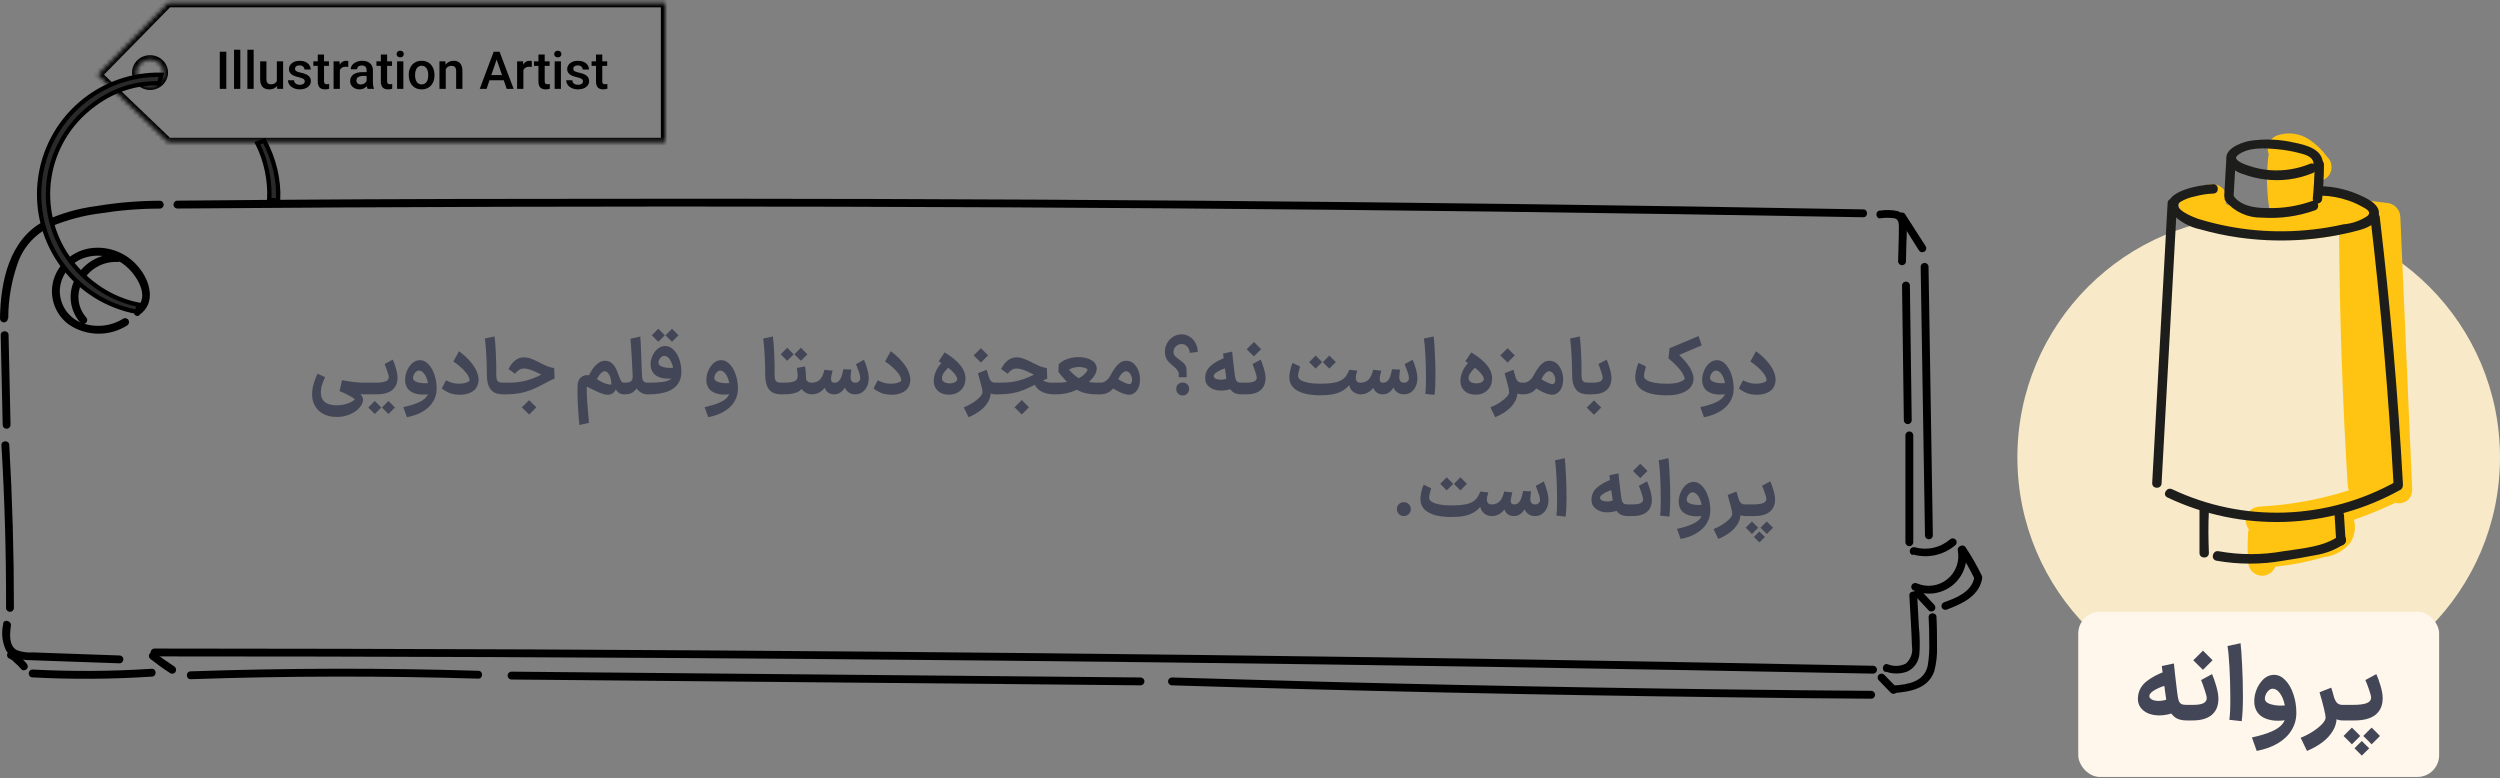 <svg width="575" height="179" viewBox="0 0 575 179" fill="none" xmlns="http://www.w3.org/2000/svg">
<rect x="0" y="0" width="575" height="179" fill="#808080" stroke="none"/>
<path d="M77.433 95.903C76.293 95.903 75.279 95.675 74.391 95.219C73.515 94.775 72.843 94.115 72.375 93.239C71.907 92.375 71.715 91.337 71.799 90.125C71.847 89.453 71.985 88.751 72.213 88.019C72.453 87.275 72.723 86.585 73.023 85.949L74.769 86.741C74.457 87.425 74.217 88.031 74.049 88.559C73.893 89.075 73.809 89.603 73.797 90.143C73.773 90.827 73.899 91.397 74.175 91.853C74.463 92.321 74.877 92.663 75.417 92.879C75.957 93.107 76.629 93.221 77.433 93.221C78.081 93.221 78.699 93.149 79.287 93.005C79.875 92.861 80.373 92.675 80.781 92.447C81.189 92.231 81.471 92.021 81.627 91.817C81.483 91.697 81.231 91.523 80.871 91.295C80.511 91.079 80.085 90.851 79.593 90.611C79.101 90.359 78.603 90.143 78.099 89.963L78.657 87.443C79.689 87.635 80.619 87.779 81.447 87.875C82.275 87.971 83.079 88.019 83.859 88.019H84.813L84.957 89.369L84.813 90.701H83.859C83.103 90.701 82.275 90.641 81.375 90.521C80.475 90.389 79.515 90.227 78.495 90.035L78.099 89.963L78.675 88.325L78.873 88.415C79.941 88.847 80.979 89.369 81.987 89.981C82.995 90.581 83.499 91.235 83.499 91.943C83.499 92.543 83.229 93.149 82.689 93.761C82.161 94.385 81.429 94.895 80.493 95.291C79.557 95.699 78.537 95.903 77.433 95.903ZM85.295 88.019H86.177C87.353 88.019 88.187 87.917 88.679 87.713C89.183 87.509 89.435 87.197 89.435 86.777C89.435 86.513 89.315 86.045 89.075 85.373C88.847 84.701 88.637 84.155 88.445 83.735L90.335 82.709C90.575 83.213 90.815 83.879 91.055 84.707C91.307 85.535 91.433 86.267 91.433 86.903C91.421 88.127 91.007 89.069 90.191 89.729C89.375 90.377 88.169 90.701 86.573 90.701H85.295V88.019ZM84.701 93.725C85.013 93.413 85.265 93.161 85.457 92.969C85.649 92.777 85.895 92.525 86.195 92.213C86.543 92.561 86.795 92.813 86.951 92.969C87.119 93.137 87.365 93.389 87.689 93.725C87.413 94.001 87.161 94.253 86.933 94.481C86.717 94.709 86.471 94.955 86.195 95.219C85.919 94.943 85.667 94.691 85.439 94.463C85.223 94.247 84.977 94.001 84.701 93.725ZM87.851 93.725C88.163 93.413 88.415 93.161 88.607 92.969C88.799 92.777 89.045 92.525 89.345 92.213C89.693 92.561 89.945 92.813 90.101 92.969C90.269 93.137 90.515 93.389 90.839 93.725C90.563 94.001 90.311 94.253 90.083 94.481C89.867 94.709 89.621 94.955 89.345 95.219C89.069 94.943 88.817 94.691 88.589 94.463C88.373 94.247 88.127 94.001 87.851 93.725ZM84.665 90.701L84.521 89.369L84.665 88.019H85.547V90.701H84.665ZM92.766 93.635C94.146 93.335 95.262 92.999 96.114 92.627C96.966 92.267 97.596 91.841 98.004 91.349C98.412 90.857 98.616 90.281 98.616 89.621C98.604 88.937 98.508 88.271 98.328 87.623C98.16 86.975 97.914 86.435 97.59 86.003C97.278 85.571 96.93 85.319 96.546 85.247C96.222 85.175 95.916 85.277 95.628 85.553C95.352 85.817 95.16 86.141 95.052 86.525C94.956 86.897 94.986 87.185 95.142 87.389C95.31 87.605 95.604 87.779 96.024 87.911C96.456 88.043 96.948 88.121 97.5 88.145C98.052 88.157 98.598 88.115 99.138 88.019V90.521C98.394 90.713 97.632 90.785 96.852 90.737C96.084 90.701 95.394 90.527 94.782 90.215C94.182 89.903 93.75 89.465 93.486 88.901C93.15 88.169 93.078 87.323 93.27 86.363C93.474 85.391 93.876 84.563 94.476 83.879C95.088 83.183 95.79 82.835 96.582 82.835C97.302 82.835 97.956 83.147 98.544 83.771C99.144 84.395 99.606 85.211 99.93 86.219C100.266 87.215 100.434 88.265 100.434 89.369C100.434 90.485 100.158 91.487 99.606 92.375C99.066 93.275 98.28 94.031 97.248 94.643C96.228 95.255 95.01 95.693 93.594 95.957L92.766 93.635ZM102.666 87.515C103.086 87.719 103.524 87.893 103.98 88.037C104.436 88.181 104.97 88.253 105.582 88.253C106.23 88.241 106.758 88.169 107.166 88.037C107.586 87.893 107.862 87.737 107.994 87.569C108.018 87.305 107.94 86.981 107.76 86.597C107.592 86.201 107.22 85.703 106.644 85.103C106.08 84.491 105.288 83.837 104.268 83.141L105.564 80.783C106.68 81.587 107.616 82.457 108.372 83.393C109.14 84.317 109.65 85.247 109.902 86.183C110.166 87.107 110.13 87.953 109.794 88.721C109.518 89.393 109.014 89.909 108.282 90.269C107.55 90.617 106.734 90.791 105.834 90.791C104.79 90.791 103.926 90.635 103.242 90.323C102.558 90.011 102.012 89.687 101.604 89.351L102.576 87.461L102.666 87.515ZM113.742 77.381C113.874 78.329 113.976 79.655 114.048 81.359C114.132 83.051 114.162 84.521 114.138 85.769C114.126 86.381 114.156 86.843 114.228 87.155C114.3 87.467 114.45 87.689 114.678 87.821C114.906 87.953 115.248 88.019 115.704 88.019H115.794L115.938 89.369L115.794 90.701H115.704C114.816 90.701 114.096 90.533 113.544 90.197C113.004 89.849 112.608 89.339 112.356 88.667C112.104 87.995 111.978 87.143 111.978 86.111C111.978 84.647 111.936 83.159 111.852 81.647C111.768 80.135 111.654 78.875 111.51 77.867L113.742 77.381ZM115.601 88.019H116.951C117.899 88.019 118.793 87.953 119.633 87.821C120.485 87.689 121.337 87.473 122.189 87.173C123.053 86.873 123.959 86.471 124.907 85.967L124.961 85.949C125.873 85.445 126.581 85.121 127.085 84.977L127.157 86.867C126.533 86.795 125.927 86.663 125.339 86.471C124.751 86.279 124.055 85.979 123.251 85.571C122.759 85.319 122.273 85.121 121.793 84.977C121.325 84.833 120.893 84.761 120.497 84.761C120.041 84.761 119.639 84.887 119.291 85.139C118.943 85.379 118.667 85.655 118.463 85.967L116.951 84.869C117.395 83.981 117.923 83.309 118.535 82.853C119.147 82.397 119.837 82.175 120.605 82.187C121.109 82.199 121.583 82.289 122.027 82.457C122.483 82.613 123.161 82.913 124.061 83.357L124.079 83.375L124.313 83.501C124.949 83.825 125.495 84.077 125.951 84.257C126.407 84.425 126.911 84.563 127.463 84.671L127.553 87.083C127.289 87.155 126.779 87.389 126.023 87.785C125.891 87.857 125.645 87.995 125.285 88.199C124.085 88.835 123.047 89.327 122.171 89.675C121.295 90.023 120.407 90.281 119.507 90.449C118.619 90.605 117.587 90.689 116.411 90.701H115.601V88.019ZM121.703 95.345C121.331 94.973 121.049 94.697 120.857 94.517C120.677 94.337 120.401 94.061 120.029 93.689C120.377 93.353 120.659 93.077 120.875 92.861C121.091 92.645 121.367 92.369 121.703 92.033C122.051 92.369 122.327 92.645 122.531 92.861C122.747 93.077 123.023 93.353 123.359 93.689C122.987 94.073 122.705 94.355 122.513 94.535C122.333 94.715 122.063 94.985 121.703 95.345ZM133.225 97.523C133.105 96.179 132.997 94.667 132.901 92.987C132.805 91.307 132.787 89.849 132.847 88.613C132.859 88.109 132.979 87.665 133.207 87.281C133.447 86.897 133.765 86.621 134.161 86.453C134.557 86.273 134.995 86.225 135.475 86.309L135.691 85.877C136.003 85.277 136.339 84.767 136.699 84.347C137.059 83.927 137.437 83.597 137.833 83.357C138.229 83.117 138.631 82.991 139.039 82.979C139.807 82.967 140.425 83.201 140.893 83.681C141.373 84.149 141.775 84.857 142.099 85.805C142.375 86.645 142.609 87.227 142.801 87.551C142.993 87.863 143.221 88.019 143.485 88.019H143.593L143.737 89.369L143.593 90.701H143.485C143.113 90.701 142.765 90.605 142.441 90.413C142.117 90.209 141.847 89.927 141.631 89.567C141.547 89.783 141.427 89.975 141.271 90.143C141.127 90.311 140.965 90.443 140.785 90.539C140.473 90.731 140.095 90.815 139.651 90.791C139.207 90.767 138.625 90.611 137.905 90.323C137.197 90.035 136.291 89.597 135.187 89.009C135.127 88.973 135.073 88.967 135.025 88.991C134.977 89.015 134.953 89.063 134.953 89.135C134.929 90.035 134.959 91.073 135.043 92.249C135.127 93.425 135.241 94.775 135.385 96.299C135.433 96.743 135.457 97.061 135.457 97.253L133.243 97.757L133.225 97.523ZM140.587 88.451C140.611 88.343 140.617 88.235 140.605 88.127C140.581 87.695 140.515 87.281 140.407 86.885C140.299 86.477 140.125 86.129 139.885 85.841C139.645 85.541 139.363 85.391 139.039 85.391C138.811 85.391 138.577 85.499 138.337 85.715C138.097 85.931 137.833 86.267 137.545 86.723L137.275 87.209C137.983 87.665 138.631 87.995 139.219 88.199C139.819 88.403 140.275 88.487 140.587 88.451ZM149.062 88.019L149.206 89.369L149.062 90.701H148.864C148.276 90.701 147.724 90.515 147.208 90.143C146.704 89.771 146.296 89.267 145.984 88.631C145.672 87.995 145.516 87.293 145.516 86.525L145.48 85.697C145.432 84.581 145.36 83.189 145.264 81.521C145.168 79.853 145.084 78.647 145.012 77.903L147.262 77.399C147.322 77.975 147.376 78.959 147.424 80.351C147.484 81.743 147.532 83.051 147.568 84.275C147.628 85.523 147.664 86.279 147.676 86.543C147.7 87.071 147.814 87.449 148.018 87.677C148.222 87.905 148.504 88.019 148.864 88.019H149.062ZM143.428 88.019H143.806C144.418 88.019 144.856 87.911 145.12 87.695C145.396 87.467 145.528 87.077 145.516 86.525L147.118 86.723C147.118 87.479 146.986 88.157 146.722 88.757C146.47 89.357 146.098 89.831 145.606 90.179C145.114 90.527 144.532 90.701 143.86 90.701H143.428V88.019ZM148.877 88.019H149.147C150.455 88.019 151.511 87.965 152.315 87.857C153.131 87.737 153.761 87.533 154.205 87.245C154.661 86.945 154.919 86.525 154.979 85.985C154.979 85.373 154.889 84.767 154.709 84.167C154.541 83.555 154.307 83.039 154.007 82.619C153.707 82.199 153.365 81.953 152.981 81.881C152.645 81.821 152.339 81.911 152.063 82.151C151.787 82.391 151.601 82.685 151.505 83.033C151.409 83.381 151.433 83.657 151.577 83.861C151.805 84.149 152.261 84.365 152.945 84.509C153.629 84.641 154.349 84.659 155.105 84.563C155.201 84.551 155.309 84.533 155.429 84.509V86.903C155.321 86.927 155.135 86.963 154.871 87.011C153.767 87.179 152.759 87.119 151.847 86.831C150.947 86.543 150.323 86.045 149.975 85.337C149.627 84.617 149.543 83.801 149.723 82.889C149.915 81.977 150.311 81.197 150.911 80.549C151.511 79.901 152.207 79.577 152.999 79.577C153.719 79.577 154.367 79.871 154.943 80.459C155.531 81.047 155.981 81.821 156.293 82.781C156.605 83.729 156.743 84.725 156.707 85.769C156.659 87.341 156.011 88.559 154.763 89.423C153.515 90.275 151.631 90.701 149.111 90.701H148.877V88.019ZM149.921 77.111C150.233 76.799 150.485 76.547 150.677 76.355C150.869 76.163 151.115 75.911 151.415 75.599C151.763 75.947 152.015 76.205 152.171 76.373C152.339 76.529 152.585 76.775 152.909 77.111C152.633 77.387 152.381 77.639 152.153 77.867C151.937 78.095 151.691 78.341 151.415 78.605C151.139 78.329 150.887 78.083 150.659 77.867C150.443 77.639 150.197 77.387 149.921 77.111ZM153.071 77.111C153.383 76.799 153.635 76.547 153.827 76.355C154.019 76.163 154.265 75.911 154.565 75.599C154.913 75.947 155.165 76.205 155.321 76.373C155.489 76.529 155.735 76.775 156.059 77.111C155.783 77.387 155.531 77.639 155.303 77.867C155.087 78.095 154.841 78.341 154.565 78.605C154.289 78.329 154.037 78.083 153.809 77.867C153.593 77.639 153.347 77.387 153.071 77.111ZM162.059 93.635C163.439 93.335 164.555 92.999 165.407 92.627C166.259 92.267 166.889 91.841 167.297 91.349C167.705 90.857 167.909 90.281 167.909 89.621C167.897 88.937 167.801 88.271 167.621 87.623C167.453 86.975 167.207 86.435 166.883 86.003C166.571 85.571 166.223 85.319 165.839 85.247C165.515 85.175 165.209 85.277 164.921 85.553C164.645 85.817 164.453 86.141 164.345 86.525C164.249 86.897 164.279 87.185 164.435 87.389C164.603 87.605 164.897 87.779 165.317 87.911C165.749 88.043 166.241 88.121 166.793 88.145C167.345 88.157 167.891 88.115 168.431 88.019V90.521C167.687 90.713 166.925 90.785 166.145 90.737C165.377 90.701 164.687 90.527 164.075 90.215C163.475 89.903 163.043 89.465 162.779 88.901C162.443 88.169 162.371 87.323 162.563 86.363C162.767 85.391 163.169 84.563 163.769 83.879C164.381 83.183 165.083 82.835 165.875 82.835C166.595 82.835 167.249 83.147 167.837 83.771C168.437 84.395 168.899 85.211 169.223 86.219C169.559 87.215 169.727 88.265 169.727 89.369C169.727 90.485 169.451 91.487 168.899 92.375C168.359 93.275 167.573 94.031 166.541 94.643C165.521 95.255 164.303 95.693 162.887 95.957L162.059 93.635ZM177.761 77.381C177.893 78.329 177.995 79.655 178.067 81.359C178.151 83.051 178.181 84.521 178.157 85.769C178.145 86.381 178.175 86.843 178.247 87.155C178.319 87.467 178.469 87.689 178.697 87.821C178.925 87.953 179.267 88.019 179.723 88.019H179.813L179.957 89.369L179.813 90.701H179.723C178.835 90.701 178.115 90.533 177.563 90.197C177.023 89.849 176.627 89.339 176.375 88.667C176.123 87.995 175.997 87.143 175.997 86.111C175.997 84.647 175.955 83.159 175.871 81.647C175.787 80.135 175.673 78.875 175.529 77.867L177.761 77.381ZM179.657 88.019H179.765C180.701 88.019 181.427 87.983 181.943 87.911C182.459 87.827 182.825 87.695 183.041 87.515C183.257 87.335 183.389 87.095 183.437 86.795C183.473 86.531 183.473 86.231 183.437 85.895C183.413 85.547 183.365 85.157 183.293 84.725L183.275 84.635L185.147 84.275C185.315 85.175 185.399 86.159 185.399 87.227C185.471 87.467 185.621 87.659 185.849 87.803C186.077 87.947 186.377 88.019 186.749 88.019H186.839L186.983 89.369L186.839 90.701H186.731C186.179 90.701 185.669 90.551 185.201 90.251C184.733 89.939 184.367 89.543 184.103 89.063L184.553 89.171C184.337 89.531 184.037 89.825 183.653 90.053C183.269 90.281 182.765 90.449 182.141 90.557C181.517 90.653 180.725 90.701 179.765 90.701H179.657V88.019ZM179.567 81.485C179.879 81.173 180.131 80.921 180.323 80.729C180.515 80.537 180.761 80.285 181.061 79.973C181.409 80.321 181.661 80.579 181.817 80.747C181.985 80.903 182.231 81.149 182.555 81.485C182.279 81.761 182.027 82.013 181.799 82.241C181.583 82.469 181.337 82.715 181.061 82.979C180.785 82.703 180.533 82.457 180.305 82.241C180.089 82.013 179.843 81.761 179.567 81.485ZM182.717 81.485C183.029 81.173 183.281 80.921 183.473 80.729C183.665 80.537 183.911 80.285 184.211 79.973C184.559 80.321 184.811 80.579 184.967 80.747C185.135 80.903 185.381 81.149 185.705 81.485C185.429 81.761 185.177 82.013 184.949 82.241C184.733 82.469 184.487 82.715 184.211 82.979C183.935 82.703 183.683 82.457 183.455 82.241C183.239 82.013 182.993 81.761 182.717 81.485ZM196.732 88.019C197.08 88.019 197.356 87.917 197.56 87.713C197.764 87.509 197.866 87.245 197.866 86.921C197.866 86.609 197.752 86.129 197.524 85.481C197.296 84.821 197.08 84.245 196.876 83.753L198.712 82.745C198.952 83.225 199.192 83.897 199.432 84.761C199.684 85.625 199.81 86.381 199.81 87.029C199.81 87.701 199.678 88.319 199.414 88.883C199.162 89.435 198.802 89.879 198.334 90.215C197.866 90.539 197.332 90.701 196.732 90.701H196.678V88.019H196.732ZM191.854 90.701V88.019H191.944C192.256 88.019 192.526 87.935 192.754 87.767C192.994 87.599 193.198 87.353 193.366 87.029C193.51 86.729 193.63 86.387 193.726 86.003C193.822 85.619 193.9 85.277 193.96 84.977C193.972 84.965 193.978 84.959 193.978 84.959C193.978 84.947 193.978 84.935 193.978 84.923L195.832 85.013L195.796 85.175C195.76 85.415 195.724 85.685 195.688 85.985C195.652 86.273 195.634 86.513 195.634 86.705C195.634 87.125 195.724 87.449 195.904 87.677C196.084 87.905 196.36 88.019 196.732 88.019H196.768L196.912 89.369L196.768 90.701H196.732C196.084 90.701 195.538 90.527 195.094 90.179C194.65 89.831 194.338 89.339 194.158 88.703L194.608 88.667C194.38 89.087 194.128 89.453 193.852 89.765C193.588 90.065 193.288 90.299 192.952 90.467C192.628 90.623 192.274 90.701 191.89 90.701H191.854ZM186.706 90.701L186.562 89.369L186.706 88.019H186.796C187.168 88.019 187.534 87.941 187.894 87.785C188.254 87.617 188.524 87.413 188.704 87.173C188.932 86.885 189.118 86.561 189.262 86.201C189.406 85.841 189.52 85.481 189.604 85.121C189.628 85.097 189.64 85.073 189.64 85.049L191.512 85.247C191.5 85.307 191.482 85.367 191.458 85.427C191.398 85.679 191.332 85.955 191.26 86.255C191.188 86.543 191.146 86.795 191.134 87.011C191.122 87.347 191.176 87.599 191.296 87.767C191.428 87.935 191.626 88.019 191.89 88.019H191.926L192.07 89.369L191.926 90.701H191.836C191.332 90.701 190.882 90.569 190.486 90.305C190.102 90.029 189.832 89.657 189.676 89.189C189.292 89.681 188.848 90.059 188.344 90.323C187.852 90.575 187.324 90.701 186.76 90.701H186.706ZM201.965 87.515C202.385 87.719 202.823 87.893 203.279 88.037C203.735 88.181 204.269 88.253 204.881 88.253C205.529 88.241 206.057 88.169 206.465 88.037C206.885 87.893 207.161 87.737 207.293 87.569C207.317 87.305 207.239 86.981 207.059 86.597C206.891 86.201 206.519 85.703 205.943 85.103C205.379 84.491 204.587 83.837 203.567 83.141L204.863 80.783C205.979 81.587 206.915 82.457 207.671 83.393C208.439 84.317 208.949 85.247 209.201 86.183C209.465 87.107 209.429 87.953 209.093 88.721C208.817 89.393 208.313 89.909 207.581 90.269C206.849 90.617 206.033 90.791 205.133 90.791C204.089 90.791 203.225 90.635 202.541 90.323C201.857 90.011 201.311 89.687 200.903 89.351L201.875 87.461L201.965 87.515ZM218.686 84.041C218.062 84.569 217.57 85.073 217.21 85.553C216.85 86.033 216.664 86.471 216.652 86.867C216.628 87.251 216.754 87.557 217.03 87.785C217.318 88.013 217.738 88.139 218.29 88.163C218.806 88.187 219.238 88.109 219.586 87.929C219.934 87.737 220.132 87.491 220.18 87.191C220.06 86.603 219.652 85.979 218.956 85.319C218.272 84.659 217.252 83.915 215.896 83.087L217.264 81.053C218.944 82.061 220.186 83.093 220.99 84.149C221.806 85.205 222.154 86.321 222.034 87.497C221.974 88.169 221.764 88.757 221.404 89.261C221.044 89.765 220.582 90.149 220.018 90.413C219.454 90.677 218.83 90.797 218.146 90.773C217.27 90.749 216.556 90.539 216.004 90.143C215.452 89.735 215.08 89.207 214.888 88.559C214.708 87.899 214.72 87.173 214.924 86.381C215.104 85.649 215.41 84.971 215.842 84.347C216.286 83.711 216.838 83.069 217.498 82.421L218.686 84.041ZM228.924 90.701C228.108 90.701 227.448 90.401 226.944 89.801C226.44 89.201 226.02 88.361 225.684 87.281L227.304 86.291C227.472 86.927 227.676 87.377 227.916 87.641C228.156 87.893 228.492 88.019 228.924 88.019H229.104L229.248 89.369L229.104 90.701H228.924ZM221.67 93.689C222.462 93.377 223.182 93.005 223.83 92.573C224.49 92.141 225.012 91.715 225.396 91.295C225.78 90.875 225.972 90.515 225.972 90.215C225.972 89.927 225.87 89.369 225.666 88.541C225.462 87.713 225.216 86.813 224.928 85.841L226.944 85.049C227.232 85.889 227.46 86.777 227.628 87.713C227.796 88.649 227.88 89.483 227.88 90.215C227.88 91.007 227.664 91.763 227.232 92.483C226.812 93.203 226.218 93.857 225.45 94.445C224.682 95.033 223.788 95.537 222.768 95.957L221.67 93.689ZM225.612 83.393C225.24 83.021 224.958 82.745 224.766 82.565C224.586 82.385 224.31 82.109 223.938 81.737C224.286 81.401 224.568 81.125 224.784 80.909C225 80.693 225.276 80.417 225.612 80.081C225.96 80.417 226.236 80.693 226.44 80.909C226.656 81.125 226.932 81.401 227.268 81.737C226.896 82.121 226.614 82.403 226.422 82.583C226.242 82.763 225.972 83.033 225.612 83.393ZM242.716 88.019L242.86 89.369L242.716 90.701H242.536C241.192 90.689 240.118 90.431 239.314 89.927C238.51 89.423 237.958 88.679 237.658 87.695L239.026 86.453C239.098 86.693 239.254 86.939 239.494 87.191C239.746 87.431 240.07 87.629 240.466 87.785C240.862 87.941 241.318 88.019 241.834 88.019H242.716ZM228.91 88.019H230.26C231.208 88.019 232.102 87.953 232.942 87.821C233.794 87.689 234.646 87.473 235.498 87.173C236.362 86.873 237.268 86.471 238.216 85.967L238.27 85.949C239.182 85.445 239.89 85.121 240.394 84.977L240.466 86.867C239.842 86.795 239.236 86.663 238.648 86.471C238.06 86.279 237.364 85.979 236.56 85.571C236.068 85.319 235.582 85.121 235.102 84.977C234.634 84.833 234.202 84.761 233.806 84.761C233.35 84.761 232.948 84.887 232.6 85.139C232.252 85.379 231.976 85.655 231.772 85.967L230.26 84.869C230.704 83.981 231.232 83.309 231.844 82.853C232.456 82.397 233.146 82.175 233.914 82.187C234.418 82.199 234.892 82.289 235.336 82.457C235.792 82.613 236.47 82.913 237.37 83.357L237.388 83.375L237.622 83.501C238.258 83.825 238.804 84.077 239.26 84.257C239.716 84.425 240.22 84.563 240.772 84.671L240.862 87.083C240.598 87.155 240.088 87.389 239.332 87.785C239.2 87.857 238.954 87.995 238.594 88.199C237.394 88.835 236.356 89.327 235.48 89.675C234.604 90.023 233.716 90.281 232.816 90.449C231.928 90.605 230.896 90.689 229.72 90.701H228.91V88.019ZM235.012 95.327C234.64 94.955 234.358 94.679 234.166 94.499C233.986 94.319 233.71 94.043 233.338 93.671C233.686 93.335 233.968 93.059 234.184 92.843C234.4 92.627 234.676 92.351 235.012 92.015C235.36 92.351 235.636 92.627 235.84 92.843C236.056 93.059 236.332 93.335 236.668 93.671C236.296 94.055 236.014 94.337 235.822 94.517C235.642 94.697 235.372 94.967 235.012 95.327ZM242.533 88.019H243.019C244.555 88.019 245.827 87.851 246.835 87.515C247.843 87.179 248.599 86.789 249.103 86.345C249.619 85.901 249.973 85.475 250.165 85.067C250.009 84.803 249.667 84.617 249.139 84.509C248.611 84.389 248.035 84.377 247.411 84.473C246.799 84.569 246.283 84.761 245.863 85.049C246.523 85.769 247.165 86.345 247.789 86.777C248.425 87.197 249.109 87.509 249.841 87.713C250.585 87.917 251.425 88.019 252.361 88.019H252.919L253.063 89.369L252.919 90.701H252.361C251.065 90.701 249.943 90.545 248.995 90.233C248.047 89.909 247.147 89.387 246.295 88.667C245.443 87.935 244.489 86.897 243.433 85.553L243.505 83.771C244.297 82.991 245.341 82.487 246.637 82.259C247.933 82.031 249.127 82.103 250.219 82.475C251.311 82.847 251.965 83.441 252.181 84.257C252.397 85.109 252.073 86.045 251.209 87.065C250.345 88.085 249.163 88.949 247.663 89.657C246.163 90.353 244.615 90.701 243.019 90.701H242.533V88.019ZM256.382 86.705C257.246 87.293 258.02 87.737 258.704 88.037C259.388 88.337 259.82 88.421 260 88.289C260.264 88.121 260.39 87.797 260.378 87.317C260.366 86.837 260.228 86.399 259.964 86.003C259.7 85.595 259.358 85.391 258.938 85.391C258.662 85.391 258.356 85.571 258.02 85.931C257.696 86.279 257.33 86.873 256.922 87.713L256.688 88.253C256.328 89.069 255.836 89.681 255.212 90.089C254.588 90.497 253.874 90.701 253.07 90.701H252.728L252.782 88.019H253.106C253.55 88.019 253.964 87.881 254.348 87.605C254.744 87.329 255.098 86.903 255.41 86.327L255.644 85.913C255.992 85.289 256.328 84.773 256.652 84.365C256.976 83.945 257.318 83.615 257.678 83.375C258.05 83.135 258.44 83.003 258.848 82.979C259.94 82.919 260.798 83.405 261.422 84.437C262.046 85.457 262.292 86.603 262.16 87.875C262.04 89.135 261.542 90.023 260.666 90.539C259.658 91.163 257.894 90.623 255.374 88.919L256.382 86.705ZM272.026 90.953C271.594 90.953 271.234 90.809 270.946 90.521C270.67 90.233 270.532 89.873 270.532 89.441C270.532 89.021 270.67 88.673 270.946 88.397C271.234 88.121 271.594 87.983 272.026 87.983C272.446 87.983 272.794 88.121 273.07 88.397C273.358 88.673 273.502 89.021 273.502 89.441C273.502 89.873 273.358 90.233 273.07 90.521C272.794 90.809 272.446 90.953 272.026 90.953ZM273.664 81.161C273.64 80.861 273.562 80.561 273.43 80.261C273.298 79.949 273.088 79.685 272.8 79.469C272.512 79.241 272.158 79.127 271.738 79.127C271.402 79.127 271.096 79.211 270.82 79.379C270.544 79.535 270.322 79.751 270.154 80.027C269.986 80.303 269.902 80.609 269.902 80.945C269.902 81.185 269.938 81.383 270.01 81.539C270.082 81.695 270.208 81.863 270.388 82.043C270.58 82.211 270.916 82.475 271.396 82.835L272.044 83.339C272.32 83.555 272.518 83.777 272.638 84.005C272.77 84.221 272.848 84.485 272.872 84.797C272.908 85.109 272.926 85.595 272.926 86.255V86.759H271.108V85.661C270.952 85.409 270.814 85.199 270.694 85.031C270.586 84.863 270.388 84.659 270.1 84.419L269.668 84.059C269.236 83.675 268.9 83.351 268.66 83.087C268.432 82.811 268.252 82.499 268.12 82.151C267.988 81.791 267.922 81.359 267.922 80.855C267.922 80.171 268.09 79.529 268.426 78.929C268.774 78.317 269.242 77.825 269.83 77.453C270.418 77.081 271.054 76.895 271.738 76.895C272.446 76.895 273.082 77.081 273.646 77.453C274.222 77.825 274.672 78.323 274.996 78.947C275.32 79.559 275.482 80.225 275.482 80.945L273.664 81.161ZM283.392 80.873C283.464 81.509 283.53 82.145 283.59 82.781C283.818 84.677 283.944 85.733 283.968 85.949C284.04 86.549 284.124 86.993 284.22 87.281C284.328 87.557 284.478 87.749 284.67 87.857C284.862 87.965 285.156 88.019 285.552 88.019H285.876L286.02 89.369L285.876 90.701H285.552C284.832 90.701 284.226 90.557 283.734 90.269C283.254 89.969 282.87 89.501 282.582 88.865C282.294 88.217 282.084 87.365 281.952 86.309L281.718 84.581C281.634 83.921 281.562 83.375 281.502 82.943C281.454 82.511 281.388 81.971 281.304 81.323L283.392 80.873ZM283.122 89.459C282.03 89.807 281.004 89.915 280.044 89.783C279.096 89.639 278.352 89.273 277.812 88.685C277.284 88.097 277.086 87.347 277.218 86.435C277.35 85.451 277.836 84.623 278.676 83.951C279.528 83.279 280.62 82.697 281.952 82.205L282.456 84.545C281.652 84.725 280.908 85.001 280.224 85.373C279.552 85.745 279.198 86.093 279.162 86.417C279.126 86.681 279.258 86.903 279.558 87.083C279.87 87.251 280.296 87.335 280.836 87.335C281.376 87.323 281.964 87.191 282.6 86.939L283.122 89.459ZM285.67 88.019H286.624C287.476 88.019 288.094 87.923 288.478 87.731C288.862 87.527 289.054 87.239 289.054 86.867C289.054 86.603 288.928 86.105 288.676 85.373C288.436 84.641 288.238 84.095 288.082 83.735L289.972 82.709C290.2 83.213 290.44 83.897 290.692 84.761C290.944 85.625 291.07 86.375 291.07 87.011C291.058 88.211 290.668 89.129 289.9 89.765C289.144 90.389 288.052 90.701 286.624 90.701H285.67V88.019ZM288.406 81.971C288.034 81.599 287.752 81.323 287.56 81.143C287.38 80.963 287.104 80.687 286.732 80.315C287.08 79.979 287.362 79.703 287.578 79.487C287.794 79.271 288.07 78.995 288.406 78.659C288.754 78.995 289.03 79.271 289.234 79.487C289.45 79.703 289.726 79.979 290.062 80.315C289.69 80.699 289.408 80.981 289.216 81.161C289.036 81.341 288.766 81.611 288.406 81.971ZM303.5 90.917C303.452 90.017 303.452 89.129 303.5 88.253C305.072 88.253 306.29 88.151 307.154 87.947C308.03 87.743 308.696 87.419 309.152 86.975C309.62 86.531 310.01 85.889 310.322 85.049L312.176 85.247C311.948 85.907 311.834 86.441 311.834 86.849C311.834 87.257 311.93 87.557 312.122 87.749C312.314 87.929 312.614 88.019 313.022 88.019L313.166 89.369L313.022 90.701C312.53 90.701 312.074 90.593 311.654 90.377C311.234 90.149 310.898 89.837 310.646 89.441C310.406 89.045 310.286 88.601 310.286 88.109L310.646 88.163C310.13 88.871 309.53 89.429 308.846 89.837C308.174 90.233 307.406 90.515 306.542 90.683C305.678 90.839 304.664 90.917 303.5 90.917ZM299.018 84.293C298.982 84.401 298.952 84.509 298.928 84.617C298.82 84.989 298.724 85.361 298.64 85.733C298.556 86.093 298.532 86.399 298.568 86.651C298.616 86.939 298.838 87.209 299.234 87.461C299.642 87.701 300.218 87.893 300.962 88.037C301.718 88.181 302.612 88.253 303.644 88.253C303.704 89.129 303.704 90.017 303.644 90.917C302.216 90.917 300.98 90.773 299.936 90.485C298.904 90.185 298.1 89.759 297.524 89.207C296.96 88.643 296.642 87.965 296.57 87.173C296.522 86.621 296.57 86.003 296.714 85.319C296.858 84.623 297.05 84.005 297.29 83.465L299.018 84.293ZM301.106 83.285C301.418 82.973 301.67 82.721 301.862 82.529C302.054 82.337 302.3 82.085 302.6 81.773C302.948 82.121 303.2 82.379 303.356 82.547C303.524 82.703 303.77 82.949 304.094 83.285C303.818 83.561 303.566 83.813 303.338 84.041C303.122 84.269 302.876 84.515 302.6 84.779C302.324 84.503 302.072 84.257 301.844 84.041C301.628 83.813 301.382 83.561 301.106 83.285ZM304.256 83.285C304.568 82.973 304.82 82.721 305.012 82.529C305.204 82.337 305.45 82.085 305.75 81.773C306.098 82.121 306.35 82.379 306.506 82.547C306.674 82.703 306.92 82.949 307.244 83.285C306.968 83.561 306.716 83.813 306.488 84.041C306.272 84.269 306.026 84.515 305.75 84.779C305.474 84.503 305.222 84.257 304.994 84.041C304.778 83.813 304.532 83.561 304.256 83.285ZM322.926 88.019C323.274 88.019 323.55 87.917 323.754 87.713C323.958 87.509 324.06 87.245 324.06 86.921C324.06 86.609 323.946 86.129 323.718 85.481C323.49 84.821 323.274 84.245 323.07 83.753L324.906 82.745C325.146 83.225 325.386 83.897 325.626 84.761C325.878 85.625 326.004 86.381 326.004 87.029C326.004 87.701 325.872 88.319 325.608 88.883C325.356 89.435 324.996 89.879 324.528 90.215C324.06 90.539 323.526 90.701 322.926 90.701H322.872V88.019H322.926ZM318.048 90.701V88.019H318.138C318.45 88.019 318.72 87.935 318.948 87.767C319.188 87.599 319.392 87.353 319.56 87.029C319.704 86.729 319.824 86.387 319.92 86.003C320.016 85.619 320.094 85.277 320.154 84.977C320.166 84.965 320.172 84.959 320.172 84.959C320.172 84.947 320.172 84.935 320.172 84.923L322.026 85.013L321.99 85.175C321.954 85.415 321.918 85.685 321.882 85.985C321.846 86.273 321.828 86.513 321.828 86.705C321.828 87.125 321.918 87.449 322.098 87.677C322.278 87.905 322.554 88.019 322.926 88.019H322.962L323.106 89.369L322.962 90.701H322.926C322.278 90.701 321.732 90.527 321.288 90.179C320.844 89.831 320.532 89.339 320.352 88.703L320.802 88.667C320.574 89.087 320.322 89.453 320.046 89.765C319.782 90.065 319.482 90.299 319.146 90.467C318.822 90.623 318.468 90.701 318.084 90.701H318.048ZM312.9 90.701L312.756 89.369L312.9 88.019H312.99C313.362 88.019 313.728 87.941 314.088 87.785C314.448 87.617 314.718 87.413 314.898 87.173C315.126 86.885 315.312 86.561 315.456 86.201C315.6 85.841 315.714 85.481 315.798 85.121C315.822 85.097 315.834 85.073 315.834 85.049L317.706 85.247C317.694 85.307 317.676 85.367 317.652 85.427C317.592 85.679 317.526 85.955 317.454 86.255C317.382 86.543 317.34 86.795 317.328 87.011C317.316 87.347 317.37 87.599 317.49 87.767C317.622 87.935 317.82 88.019 318.084 88.019H318.12L318.264 89.369L318.12 90.701H318.03C317.526 90.701 317.076 90.569 316.68 90.305C316.296 90.029 316.026 89.657 315.87 89.189C315.486 89.681 315.042 90.059 314.538 90.323C314.046 90.575 313.518 90.701 312.954 90.701H312.9ZM327.816 90.593C327.936 89.753 327.99 88.469 327.978 86.741C327.978 85.001 327.93 83.267 327.834 81.539C327.738 79.811 327.624 78.587 327.492 77.867L329.742 77.381C329.838 78.113 329.928 79.361 330.012 81.125C330.108 82.877 330.156 84.671 330.156 86.507C330.156 88.331 330.084 89.771 329.94 90.827L327.816 90.593ZM339.817 84.041C339.193 84.569 338.701 85.073 338.341 85.553C337.981 86.033 337.795 86.471 337.783 86.867C337.759 87.251 337.885 87.557 338.161 87.785C338.449 88.013 338.869 88.139 339.421 88.163C339.937 88.187 340.369 88.109 340.717 87.929C341.065 87.737 341.263 87.491 341.311 87.191C341.191 86.603 340.783 85.979 340.087 85.319C339.403 84.659 338.383 83.915 337.027 83.087L338.395 81.053C340.075 82.061 341.317 83.093 342.121 84.149C342.937 85.205 343.285 86.321 343.165 87.497C343.105 88.169 342.895 88.757 342.535 89.261C342.175 89.765 341.713 90.149 341.149 90.413C340.585 90.677 339.961 90.797 339.277 90.773C338.401 90.749 337.687 90.539 337.135 90.143C336.583 89.735 336.211 89.207 336.019 88.559C335.839 87.899 335.851 87.173 336.055 86.381C336.235 85.649 336.541 84.971 336.973 84.347C337.417 83.711 337.969 83.069 338.629 82.421L339.817 84.041ZM350.055 90.701C349.239 90.701 348.579 90.401 348.075 89.801C347.571 89.201 347.151 88.361 346.815 87.281L348.435 86.291C348.603 86.927 348.807 87.377 349.047 87.641C349.287 87.893 349.623 88.019 350.055 88.019H350.235L350.379 89.369L350.235 90.701H350.055ZM342.801 93.689C343.593 93.377 344.313 93.005 344.961 92.573C345.621 92.141 346.143 91.715 346.527 91.295C346.911 90.875 347.103 90.515 347.103 90.215C347.103 89.927 347.001 89.369 346.797 88.541C346.593 87.713 346.347 86.813 346.059 85.841L348.075 85.049C348.363 85.889 348.591 86.777 348.759 87.713C348.927 88.649 349.011 89.483 349.011 90.215C349.011 91.007 348.795 91.763 348.363 92.483C347.943 93.203 347.349 93.857 346.581 94.445C345.813 95.033 344.919 95.537 343.899 95.957L342.801 93.689ZM346.743 83.393C346.371 83.021 346.089 82.745 345.897 82.565C345.717 82.385 345.441 82.109 345.069 81.737C345.417 81.401 345.699 81.125 345.915 80.909C346.131 80.693 346.407 80.417 346.743 80.081C347.091 80.417 347.367 80.693 347.571 80.909C347.787 81.125 348.063 81.401 348.399 81.737C348.027 82.121 347.745 82.403 347.553 82.583C347.373 82.763 347.103 83.033 346.743 83.393ZM353.712 86.705C354.576 87.293 355.35 87.737 356.034 88.037C356.718 88.337 357.15 88.421 357.33 88.289C357.594 88.121 357.72 87.797 357.708 87.317C357.696 86.837 357.558 86.399 357.294 86.003C357.03 85.595 356.688 85.391 356.268 85.391C355.992 85.391 355.686 85.571 355.35 85.931C355.026 86.279 354.66 86.873 354.252 87.713L354.018 88.253C353.658 89.069 353.166 89.681 352.542 90.089C351.918 90.497 351.204 90.701 350.4 90.701H350.058L350.112 88.019H350.436C350.88 88.019 351.294 87.881 351.678 87.605C352.074 87.329 352.428 86.903 352.74 86.327L352.974 85.913C353.322 85.289 353.658 84.773 353.982 84.365C354.306 83.945 354.648 83.615 355.008 83.375C355.38 83.135 355.77 83.003 356.178 82.979C357.27 82.919 358.128 83.405 358.752 84.437C359.376 85.457 359.622 86.603 359.49 87.875C359.37 89.135 358.872 90.023 357.996 90.539C356.988 91.163 355.224 90.623 352.704 88.919L353.712 86.705ZM363.351 77.381C363.483 78.329 363.585 79.655 363.657 81.359C363.741 83.051 363.771 84.521 363.747 85.769C363.735 86.381 363.765 86.843 363.837 87.155C363.909 87.467 364.059 87.689 364.287 87.821C364.515 87.953 364.857 88.019 365.313 88.019H365.403L365.547 89.369L365.403 90.701H365.313C364.425 90.701 363.705 90.533 363.153 90.197C362.613 89.849 362.217 89.339 361.965 88.667C361.713 87.995 361.587 87.143 361.587 86.111C361.587 84.647 361.545 83.159 361.461 81.647C361.377 80.135 361.263 78.875 361.119 77.867L363.351 77.381ZM365.228 88.019H366.182C367.034 88.019 367.652 87.923 368.036 87.731C368.42 87.527 368.612 87.239 368.612 86.867C368.612 86.603 368.486 86.105 368.234 85.373C367.994 84.641 367.796 84.095 367.64 83.735L369.53 82.709C369.758 83.213 369.998 83.897 370.25 84.761C370.502 85.625 370.628 86.375 370.628 87.011C370.616 88.211 370.226 89.129 369.458 89.765C368.702 90.389 367.61 90.701 366.182 90.701H365.228V88.019ZM366.614 95.399C366.242 95.027 365.96 94.751 365.768 94.571C365.588 94.391 365.312 94.115 364.94 93.743C365.288 93.407 365.57 93.131 365.786 92.915C366.002 92.699 366.278 92.423 366.614 92.087C366.962 92.423 367.238 92.699 367.442 92.915C367.658 93.131 367.934 93.407 368.27 93.743C367.898 94.127 367.616 94.409 367.424 94.589C367.244 94.769 366.974 95.039 366.614 95.399ZM391.393 79.433L386.191 81.647C386.851 82.235 387.457 82.889 388.009 83.609C388.561 84.317 388.975 85.043 389.251 85.787C389.539 86.531 389.599 87.209 389.431 87.821C389.191 88.805 388.543 89.567 387.487 90.107C386.443 90.647 385.159 90.917 383.635 90.917H383.023L382.879 89.585L383.023 88.253H383.635C384.619 88.253 385.441 88.151 386.101 87.947C386.761 87.731 387.229 87.467 387.505 87.155C387.421 86.735 387.241 86.291 386.965 85.823C386.689 85.355 386.281 84.839 385.741 84.275C385.213 83.699 384.547 83.087 383.743 82.439L383.995 80.099L390.673 77.291L391.393 79.433ZM378.577 84.293C378.541 84.401 378.511 84.509 378.487 84.617C378.379 84.989 378.283 85.361 378.199 85.733C378.115 86.093 378.091 86.399 378.127 86.651C378.175 86.939 378.397 87.209 378.793 87.461C379.201 87.701 379.777 87.893 380.521 88.037C381.277 88.181 382.171 88.253 383.203 88.253C383.263 89.129 383.263 90.017 383.203 90.917C381.775 90.917 380.539 90.773 379.495 90.485C378.463 90.185 377.659 89.759 377.083 89.207C376.519 88.643 376.201 87.965 376.129 87.173C376.081 86.621 376.129 86.003 376.273 85.319C376.417 84.623 376.609 84.005 376.849 83.465L378.577 84.293ZM391.084 93.635C392.464 93.335 393.58 92.999 394.432 92.627C395.284 92.267 395.914 91.841 396.322 91.349C396.73 90.857 396.934 90.281 396.934 89.621C396.922 88.937 396.826 88.271 396.646 87.623C396.478 86.975 396.232 86.435 395.908 86.003C395.596 85.571 395.248 85.319 394.864 85.247C394.54 85.175 394.234 85.277 393.946 85.553C393.67 85.817 393.478 86.141 393.37 86.525C393.274 86.897 393.304 87.185 393.46 87.389C393.628 87.605 393.922 87.779 394.342 87.911C394.774 88.043 395.266 88.121 395.818 88.145C396.37 88.157 396.916 88.115 397.456 88.019V90.521C396.712 90.713 395.95 90.785 395.17 90.737C394.402 90.701 393.712 90.527 393.1 90.215C392.5 89.903 392.068 89.465 391.804 88.901C391.468 88.169 391.396 87.323 391.588 86.363C391.792 85.391 392.194 84.563 392.794 83.879C393.406 83.183 394.108 82.835 394.9 82.835C395.62 82.835 396.274 83.147 396.862 83.771C397.462 84.395 397.924 85.211 398.248 86.219C398.584 87.215 398.752 88.265 398.752 89.369C398.752 90.485 398.476 91.487 397.924 92.375C397.384 93.275 396.598 94.031 395.566 94.643C394.546 95.255 393.328 95.693 391.912 95.957L391.084 93.635ZM400.984 87.515C401.404 87.719 401.842 87.893 402.298 88.037C402.754 88.181 403.288 88.253 403.9 88.253C404.548 88.241 405.076 88.169 405.484 88.037C405.904 87.893 406.18 87.737 406.312 87.569C406.336 87.305 406.258 86.981 406.078 86.597C405.91 86.201 405.538 85.703 404.962 85.103C404.398 84.491 403.606 83.837 402.586 83.141L403.882 80.783C404.998 81.587 405.934 82.457 406.69 83.393C407.458 84.317 407.968 85.247 408.22 86.183C408.484 87.107 408.448 87.953 408.112 88.721C407.836 89.393 407.332 89.909 406.6 90.269C405.868 90.617 405.052 90.791 404.152 90.791C403.108 90.791 402.244 90.635 401.56 90.323C400.876 90.011 400.33 89.687 399.922 89.351L400.894 87.461L400.984 87.515ZM322.887 118.701C322.419 118.701 322.035 118.545 321.735 118.233C321.435 117.921 321.285 117.537 321.285 117.081C321.285 116.637 321.435 116.265 321.735 115.965C322.035 115.653 322.419 115.497 322.887 115.497C323.331 115.497 323.709 115.653 324.021 115.965C324.333 116.265 324.489 116.637 324.489 117.081C324.489 117.537 324.333 117.921 324.021 118.233C323.709 118.545 323.331 118.701 322.887 118.701ZM333.647 118.917C333.599 118.017 333.599 117.129 333.647 116.253C335.219 116.253 336.437 116.151 337.301 115.947C338.177 115.743 338.843 115.419 339.299 114.975C339.767 114.531 340.157 113.889 340.469 113.049L342.323 113.247C342.095 113.907 341.981 114.441 341.981 114.849C341.981 115.257 342.077 115.557 342.269 115.749C342.461 115.929 342.761 116.019 343.169 116.019L343.313 117.369L343.169 118.701C342.677 118.701 342.221 118.593 341.801 118.377C341.381 118.149 341.045 117.837 340.793 117.441C340.553 117.045 340.433 116.601 340.433 116.109L340.793 116.163C340.277 116.871 339.677 117.429 338.993 117.837C338.321 118.233 337.553 118.515 336.689 118.683C335.825 118.839 334.811 118.917 333.647 118.917ZM329.165 112.293C329.129 112.401 329.099 112.509 329.075 112.617C328.967 112.989 328.871 113.361 328.787 113.733C328.703 114.093 328.679 114.399 328.715 114.651C328.763 114.939 328.985 115.209 329.381 115.461C329.789 115.701 330.365 115.893 331.109 116.037C331.865 116.181 332.759 116.253 333.791 116.253C333.851 117.129 333.851 118.017 333.791 118.917C332.363 118.917 331.127 118.773 330.083 118.485C329.051 118.185 328.247 117.759 327.671 117.207C327.107 116.643 326.789 115.965 326.717 115.173C326.669 114.621 326.717 114.003 326.861 113.319C327.005 112.623 327.197 112.005 327.437 111.465L329.165 112.293ZM331.253 111.285C331.565 110.973 331.817 110.721 332.009 110.529C332.201 110.337 332.447 110.085 332.747 109.773C333.095 110.121 333.347 110.379 333.503 110.547C333.671 110.703 333.917 110.949 334.241 111.285C333.965 111.561 333.713 111.813 333.485 112.041C333.269 112.269 333.023 112.515 332.747 112.779C332.471 112.503 332.219 112.257 331.991 112.041C331.775 111.813 331.529 111.561 331.253 111.285ZM334.403 111.285C334.715 110.973 334.967 110.721 335.159 110.529C335.351 110.337 335.597 110.085 335.897 109.773C336.245 110.121 336.497 110.379 336.653 110.547C336.821 110.703 337.067 110.949 337.391 111.285C337.115 111.561 336.863 111.813 336.635 112.041C336.419 112.269 336.173 112.515 335.897 112.779C335.621 112.503 335.369 112.257 335.141 112.041C334.925 111.813 334.679 111.561 334.403 111.285ZM353.072 116.019C353.42 116.019 353.696 115.917 353.9 115.713C354.104 115.509 354.206 115.245 354.206 114.921C354.206 114.609 354.092 114.129 353.864 113.481C353.636 112.821 353.42 112.245 353.216 111.753L355.052 110.745C355.292 111.225 355.532 111.897 355.772 112.761C356.024 113.625 356.15 114.381 356.15 115.029C356.15 115.701 356.018 116.319 355.754 116.883C355.502 117.435 355.142 117.879 354.674 118.215C354.206 118.539 353.672 118.701 353.072 118.701H353.018V116.019H353.072ZM348.194 118.701V116.019H348.284C348.596 116.019 348.866 115.935 349.094 115.767C349.334 115.599 349.538 115.353 349.706 115.029C349.85 114.729 349.97 114.387 350.066 114.003C350.162 113.619 350.24 113.277 350.3 112.977C350.312 112.965 350.318 112.959 350.318 112.959C350.318 112.947 350.318 112.935 350.318 112.923L352.172 113.013L352.136 113.175C352.1 113.415 352.064 113.685 352.028 113.985C351.992 114.273 351.974 114.513 351.974 114.705C351.974 115.125 352.064 115.449 352.244 115.677C352.424 115.905 352.7 116.019 353.072 116.019H353.108L353.252 117.369L353.108 118.701H353.072C352.424 118.701 351.878 118.527 351.434 118.179C350.99 117.831 350.678 117.339 350.498 116.703L350.948 116.667C350.72 117.087 350.468 117.453 350.192 117.765C349.928 118.065 349.628 118.299 349.292 118.467C348.968 118.623 348.614 118.701 348.23 118.701H348.194ZM343.046 118.701L342.902 117.369L343.046 116.019H343.136C343.508 116.019 343.874 115.941 344.234 115.785C344.594 115.617 344.864 115.413 345.044 115.173C345.272 114.885 345.458 114.561 345.602 114.201C345.746 113.841 345.86 113.481 345.944 113.121C345.968 113.097 345.98 113.073 345.98 113.049L347.852 113.247C347.84 113.307 347.822 113.367 347.798 113.427C347.738 113.679 347.672 113.955 347.6 114.255C347.528 114.543 347.486 114.795 347.474 115.011C347.462 115.347 347.516 115.599 347.636 115.767C347.768 115.935 347.966 116.019 348.23 116.019H348.266L348.41 117.369L348.266 118.701H348.176C347.672 118.701 347.222 118.569 346.826 118.305C346.442 118.029 346.172 117.657 346.016 117.189C345.632 117.681 345.188 118.059 344.684 118.323C344.192 118.575 343.664 118.701 343.1 118.701H343.046ZM357.963 118.593C358.083 117.753 358.137 116.469 358.125 114.741C358.125 113.001 358.077 111.267 357.981 109.539C357.885 107.811 357.771 106.587 357.639 105.867L359.889 105.381C359.985 106.113 360.075 107.361 360.159 109.125C360.255 110.877 360.303 112.671 360.303 114.507C360.303 116.331 360.231 117.771 360.087 118.827L357.963 118.593ZM372.249 108.873C372.321 109.509 372.387 110.145 372.447 110.781C372.675 112.677 372.801 113.733 372.825 113.949C372.897 114.549 372.981 114.993 373.077 115.281C373.185 115.557 373.335 115.749 373.527 115.857C373.719 115.965 374.013 116.019 374.409 116.019H374.733L374.877 117.369L374.733 118.701H374.409C373.689 118.701 373.083 118.557 372.591 118.269C372.111 117.969 371.727 117.501 371.439 116.865C371.151 116.217 370.941 115.365 370.809 114.309L370.575 112.581C370.491 111.921 370.419 111.375 370.359 110.943C370.311 110.511 370.245 109.971 370.161 109.323L372.249 108.873ZM371.979 117.459C370.887 117.807 369.861 117.915 368.901 117.783C367.953 117.639 367.209 117.273 366.669 116.685C366.141 116.097 365.943 115.347 366.075 114.435C366.207 113.451 366.693 112.623 367.533 111.951C368.385 111.279 369.477 110.697 370.809 110.205L371.313 112.545C370.509 112.725 369.765 113.001 369.081 113.373C368.409 113.745 368.055 114.093 368.019 114.417C367.983 114.681 368.115 114.903 368.415 115.083C368.727 115.251 369.153 115.335 369.693 115.335C370.233 115.323 370.821 115.191 371.457 114.939L371.979 117.459ZM374.527 116.019H375.481C376.333 116.019 376.951 115.923 377.335 115.731C377.719 115.527 377.911 115.239 377.911 114.867C377.911 114.603 377.785 114.105 377.533 113.373C377.293 112.641 377.095 112.095 376.939 111.735L378.829 110.709C379.057 111.213 379.297 111.897 379.549 112.761C379.801 113.625 379.927 114.375 379.927 115.011C379.915 116.211 379.525 117.129 378.757 117.765C378.001 118.389 376.909 118.701 375.481 118.701H374.527V116.019ZM377.263 109.971C376.891 109.599 376.609 109.323 376.417 109.143C376.237 108.963 375.961 108.687 375.589 108.315C375.937 107.979 376.219 107.703 376.435 107.487C376.651 107.271 376.927 106.995 377.263 106.659C377.611 106.995 377.887 107.271 378.091 107.487C378.307 107.703 378.583 107.979 378.919 108.315C378.547 108.699 378.265 108.981 378.073 109.161C377.893 109.341 377.623 109.611 377.263 109.971ZM381.816 118.593C381.936 117.753 381.99 116.469 381.978 114.741C381.978 113.001 381.93 111.267 381.834 109.539C381.738 107.811 381.624 106.587 381.492 105.867L383.742 105.381C383.838 106.113 383.928 107.361 384.012 109.125C384.108 110.877 384.156 112.671 384.156 114.507C384.156 116.331 384.084 117.771 383.94 118.827L381.816 118.593ZM385.705 121.635C387.085 121.335 388.201 120.999 389.053 120.627C389.905 120.267 390.535 119.841 390.943 119.349C391.351 118.857 391.555 118.281 391.555 117.621C391.543 116.937 391.447 116.271 391.267 115.623C391.099 114.975 390.853 114.435 390.529 114.003C390.217 113.571 389.869 113.319 389.485 113.247C389.161 113.175 388.855 113.277 388.567 113.553C388.291 113.817 388.099 114.141 387.991 114.525C387.895 114.897 387.925 115.185 388.081 115.389C388.249 115.605 388.543 115.779 388.963 115.911C389.395 116.043 389.887 116.121 390.439 116.145C390.991 116.157 391.537 116.115 392.077 116.019V118.521C391.333 118.713 390.571 118.785 389.791 118.737C389.023 118.701 388.333 118.527 387.721 118.215C387.121 117.903 386.689 117.465 386.425 116.901C386.089 116.169 386.017 115.323 386.209 114.363C386.413 113.391 386.815 112.563 387.415 111.879C388.027 111.183 388.729 110.835 389.521 110.835C390.241 110.835 390.895 111.147 391.483 111.771C392.083 112.395 392.545 113.211 392.869 114.219C393.205 115.215 393.373 116.265 393.373 117.369C393.373 118.485 393.097 119.487 392.545 120.375C392.005 121.275 391.219 122.031 390.187 122.643C389.167 123.255 387.949 123.693 386.533 123.957L385.705 121.635ZM401.365 118.701C400.549 118.701 399.889 118.401 399.385 117.801C398.881 117.201 398.461 116.361 398.125 115.281L399.745 114.291C399.913 114.927 400.117 115.377 400.357 115.641C400.597 115.893 400.933 116.019 401.365 116.019H401.545L401.689 117.369L401.545 118.701H401.365ZM394.111 121.689C394.903 121.377 395.623 121.005 396.271 120.573C396.931 120.141 397.453 119.715 397.837 119.295C398.221 118.875 398.413 118.515 398.413 118.215C398.413 117.927 398.311 117.369 398.107 116.541C397.903 115.713 397.657 114.813 397.369 113.841L399.385 113.049C399.673 113.889 399.901 114.777 400.069 115.713C400.237 116.649 400.321 117.483 400.321 118.215C400.321 119.007 400.105 119.763 399.673 120.483C399.253 121.203 398.659 121.857 397.891 122.445C397.123 123.033 396.229 123.537 395.209 123.957L394.111 121.689ZM402.125 116.019H403.007C404.183 116.019 405.017 115.917 405.509 115.713C406.013 115.509 406.265 115.197 406.265 114.777C406.265 114.513 406.145 114.045 405.905 113.373C405.677 112.701 405.467 112.155 405.275 111.735L407.165 110.709C407.405 111.213 407.645 111.879 407.885 112.707C408.137 113.535 408.263 114.267 408.263 114.903C408.251 116.127 407.837 117.069 407.021 117.729C406.205 118.377 404.999 118.701 403.403 118.701H402.125V116.019ZM404.915 121.383C405.239 121.047 405.479 120.801 405.635 120.645C405.803 120.489 406.043 120.255 406.355 119.943C406.691 120.267 406.937 120.507 407.093 120.663C407.249 120.819 407.483 121.059 407.795 121.383C407.471 121.707 407.231 121.947 407.075 122.103C406.919 122.271 406.679 122.511 406.355 122.823C406.067 122.523 405.827 122.277 405.635 122.085C405.443 121.893 405.203 121.659 404.915 121.383ZM401.513 121.383C401.837 121.047 402.077 120.801 402.233 120.645C402.401 120.489 402.641 120.255 402.953 119.943C403.289 120.267 403.535 120.507 403.691 120.663C403.847 120.819 404.081 121.059 404.393 121.383C404.069 121.707 403.829 121.947 403.673 122.103C403.517 122.271 403.277 122.511 402.953 122.823C402.665 122.523 402.425 122.277 402.233 122.085C402.041 121.893 401.801 121.659 401.513 121.383ZM403.403 123.507C403.679 123.219 403.889 123.003 404.033 122.859C404.177 122.727 404.387 122.523 404.663 122.247C404.951 122.535 405.161 122.745 405.293 122.877C405.437 123.021 405.653 123.231 405.941 123.507C405.653 123.795 405.437 124.005 405.293 124.137C405.161 124.281 404.951 124.491 404.663 124.767C404.435 124.539 404.225 124.329 404.033 124.137C403.841 123.957 403.631 123.747 403.403 123.507ZM401.369 118.701L401.225 117.369L401.369 116.019H402.251V118.701H401.369Z" fill="#434656"/>
<path d="M428.445 48.159C377.817 47.243 327.224 46.58 276.668 46.17C226.389 45.772 176.097 45.628 125.794 45.736C97.502 45.736 69.174 45.875 40.81 46.152C40.571 46.152 40.341 46.247 40.171 46.417C40.002 46.586 39.906 46.816 39.906 47.056C39.906 47.296 40.002 47.526 40.171 47.695C40.341 47.865 40.571 47.96 40.81 47.96C91.439 47.562 142.068 47.424 192.696 47.544C242.988 47.665 293.279 48.038 343.57 48.665C371.862 49.027 400.19 49.461 428.554 49.967C429.711 49.967 429.711 48.159 428.554 48.159H428.445Z" fill="black"/>
<path d="M0.163 77.055L0.615 97.704C0.615 97.944 0.71 98.174 0.88 98.344C1.049 98.513 1.279 98.609 1.519 98.609C1.759 98.609 1.989 98.513 2.158 98.344C2.328 98.174 2.423 97.944 2.423 97.704L1.971 77.055C1.971 75.898 0.163 75.898 0.163 77.055Z" fill="black"/>
<path d="M0.326 102.367C1.073 114.844 1.429 127.327 1.393 139.815C1.393 140.055 1.488 140.285 1.657 140.454C1.827 140.624 2.057 140.719 2.297 140.719C2.536 140.719 2.766 140.624 2.936 140.454C3.105 140.285 3.201 140.055 3.201 139.815C3.201 127.315 2.845 114.832 2.134 102.367C2.134 101.21 0.326 101.21 0.326 102.367Z" fill="black"/>
<path d="M0.759 143.432C0.256 145.499 0.479 147.676 1.392 149.598C2.803 151.858 5.515 151.785 7.865 151.876L27.466 152.563C27.706 152.563 27.936 152.468 28.105 152.298C28.275 152.129 28.37 151.899 28.37 151.659C28.37 151.419 28.275 151.189 28.105 151.02C27.936 150.85 27.706 150.755 27.466 150.755L11.428 150.194L7.612 150.05C6.349 150.158 5.077 149.985 3.888 149.543C1.953 148.513 2.26 145.728 2.513 143.92C2.658 142.781 0.922 142.292 0.705 143.432H0.759Z" fill="black"/>
<path d="M432.46 50.202C433.546 50.057 434.646 50.057 435.733 50.202C436.709 50.437 436.745 51.431 436.745 52.281C436.745 54.885 436.619 57.489 436.564 60.093C436.564 60.332 436.66 60.562 436.829 60.732C436.999 60.901 437.229 60.997 437.468 60.997C437.708 60.997 437.938 60.901 438.108 60.732C438.277 60.562 438.372 60.332 438.372 60.093L438.481 55.554C438.58 54.139 438.58 52.719 438.481 51.305C438.456 50.69 438.246 50.096 437.878 49.603C437.51 49.109 437.002 48.738 436.42 48.538C435.11 48.267 433.764 48.23 432.442 48.43C431.284 48.43 431.284 50.238 432.442 50.238L432.46 50.202Z" fill="black"/>
<path d="M35.549 150.974C86.997 150.974 138.439 151.179 189.876 151.589C241.312 151.999 292.748 152.602 344.185 153.397C373.115 153.855 401.986 154.368 430.796 154.934C431.036 154.934 431.266 154.839 431.435 154.669C431.605 154.5 431.7 154.27 431.7 154.03C431.7 153.79 431.605 153.56 431.435 153.391C431.266 153.221 431.036 153.126 430.796 153.126C379.372 152.089 327.941 151.264 276.505 150.649C225.069 150.034 173.632 149.606 122.196 149.365C93.265 149.244 64.383 149.178 35.549 149.166C35.309 149.166 35.079 149.261 34.909 149.431C34.74 149.6 34.645 149.83 34.645 150.07C34.645 150.31 34.74 150.54 34.909 150.709C35.079 150.879 35.309 150.974 35.549 150.974Z" fill="black"/>
<path d="M433.689 154.462C435.295 155.05 437.056 155.05 438.662 154.462C439.447 154.098 440.121 153.53 440.614 152.818C441.106 152.106 441.4 151.275 441.464 150.412C441.603 148.327 441.561 146.233 441.338 144.155L440.958 136.923C440.958 135.765 439.15 135.747 439.15 136.923C439.349 140.81 439.638 144.698 439.747 148.585C439.88 149.321 439.821 150.077 439.578 150.784C439.334 151.49 438.913 152.121 438.354 152.618C437.711 152.943 437.004 153.126 436.284 153.154C435.563 153.182 434.845 153.055 434.178 152.78C433.056 152.437 432.586 154.191 433.689 154.589V154.462Z" fill="black"/>
<path d="M437.468 65.679L437.884 96.635C437.884 96.875 437.979 97.105 438.149 97.275C438.318 97.444 438.548 97.539 438.788 97.539C439.028 97.539 439.258 97.444 439.428 97.275C439.597 97.105 439.692 96.875 439.692 96.635L439.276 65.679C439.276 65.439 439.181 65.209 439.012 65.04C438.842 64.87 438.612 64.775 438.372 64.775C438.133 64.775 437.903 64.87 437.733 65.04C437.564 65.209 437.468 65.439 437.468 65.679Z" fill="black"/>
<path d="M440.108 135.766C441.562 136.423 443.169 136.664 444.751 136.462C446.333 136.261 447.828 135.624 449.071 134.624C450.313 133.623 451.253 132.298 451.787 130.795C452.321 129.292 452.428 127.67 452.096 126.11C451.879 124.971 450.143 125.459 450.288 126.599C450.527 127.813 450.431 129.07 450.01 130.235C449.589 131.399 448.859 132.427 447.898 133.207C446.937 133.988 445.782 134.492 444.556 134.666C443.33 134.84 442.08 134.676 440.94 134.193C440.731 134.083 440.489 134.056 440.262 134.116C440.034 134.176 439.837 134.32 439.71 134.518C439.591 134.728 439.558 134.975 439.619 135.209C439.68 135.442 439.829 135.642 440.036 135.766H440.108Z" fill="black"/>
<path d="M439.945 127.522C441.633 128.003 443.415 128.057 445.129 127.678C446.843 127.3 448.436 126.5 449.764 125.352C449.848 125.268 449.916 125.168 449.961 125.058C450.007 124.948 450.031 124.83 450.031 124.71C450.031 124.591 450.007 124.473 449.961 124.363C449.916 124.252 449.848 124.152 449.764 124.068C449.592 123.907 449.366 123.817 449.131 123.817C448.895 123.817 448.669 123.907 448.498 124.068C447.405 125.015 446.095 125.676 444.685 125.991C443.274 126.307 441.807 126.268 440.415 125.877C440.176 125.814 439.921 125.85 439.707 125.975C439.494 126.101 439.339 126.306 439.276 126.546C439.214 126.785 439.249 127.04 439.375 127.254C439.5 127.467 439.705 127.622 439.945 127.685V127.522Z" fill="black"/>
<path d="M438.246 100.144V124.717C438.246 124.957 438.341 125.187 438.51 125.357C438.68 125.526 438.91 125.621 439.15 125.621C439.389 125.621 439.619 125.526 439.789 125.357C439.959 125.187 440.054 124.957 440.054 124.717V100.144C440.054 99.904 439.959 99.674 439.789 99.505C439.619 99.335 439.389 99.24 439.15 99.24C438.91 99.24 438.68 99.335 438.51 99.505C438.341 99.674 438.246 99.904 438.246 100.144Z" fill="black"/>
<path d="M436.709 50.219L441.338 57.561C441.46 57.769 441.66 57.921 441.894 57.982C442.128 58.043 442.377 58.008 442.585 57.886C442.794 57.764 442.945 57.564 443.006 57.33C443.067 57.096 443.033 56.847 442.911 56.639L438.264 49.406C438.212 49.291 438.136 49.187 438.042 49.103C437.947 49.019 437.836 48.956 437.716 48.917C437.595 48.879 437.468 48.866 437.342 48.879C437.216 48.893 437.095 48.933 436.986 48.996C436.876 49.06 436.781 49.146 436.707 49.248C436.633 49.351 436.581 49.468 436.555 49.592C436.529 49.715 436.529 49.843 436.556 49.967C436.582 50.091 436.634 50.208 436.709 50.31V50.219Z" fill="black"/>
<path d="M441.754 61.378L442.748 123.128C442.748 123.368 442.843 123.598 443.013 123.767C443.182 123.937 443.412 124.032 443.652 124.032C443.892 124.032 444.122 123.937 444.292 123.767C444.461 123.598 444.556 123.368 444.556 123.128L443.562 61.378C443.562 61.138 443.467 60.908 443.297 60.739C443.127 60.569 442.898 60.474 442.658 60.474C442.418 60.474 442.188 60.569 442.018 60.739C441.849 60.908 441.754 61.138 441.754 61.378Z" fill="black"/>
<path d="M450.614 126.942C451.97 128.974 453.179 131.101 454.23 133.307C454.354 133.513 454.554 133.663 454.787 133.724C455.021 133.784 455.268 133.752 455.478 133.632C455.681 133.505 455.827 133.305 455.888 133.073C455.948 132.841 455.918 132.595 455.803 132.384C454.745 130.188 453.536 128.068 452.187 126.038C452.067 125.829 451.869 125.677 451.637 125.614C451.404 125.551 451.157 125.583 450.948 125.703C450.739 125.823 450.587 126.021 450.524 126.253C450.462 126.485 450.494 126.733 450.614 126.942Z" fill="black"/>
<path d="M454.049 133.073C453.272 136.201 449.927 137.539 447.196 138.497C446.969 138.565 446.777 138.717 446.659 138.922C446.542 139.128 446.507 139.37 446.564 139.6C446.631 139.831 446.786 140.026 446.995 140.145C447.205 140.263 447.452 140.295 447.685 140.233C451.012 138.967 454.917 137.304 455.803 133.471C455.866 133.231 455.83 132.976 455.705 132.762C455.579 132.549 455.374 132.394 455.134 132.331C454.894 132.269 454.64 132.304 454.426 132.43C454.212 132.555 454.057 132.761 453.995 133L454.049 133.073Z" fill="black"/>
<path d="M440.434 136.997L443.58 140.378C443.75 140.549 443.981 140.644 444.222 140.644C444.462 140.644 444.693 140.549 444.864 140.378C445.034 140.208 445.129 139.977 445.129 139.736C445.129 139.496 445.034 139.265 444.864 139.095L441.754 135.713C441.583 135.543 441.352 135.447 441.112 135.447C440.871 135.447 440.64 135.543 440.47 135.713C440.3 135.883 440.204 136.114 440.204 136.355C440.204 136.596 440.3 136.827 440.47 136.997H440.434Z" fill="black"/>
<path d="M432.116 156.469L434.864 159.308C434.948 159.392 435.048 159.46 435.159 159.506C435.269 159.551 435.387 159.575 435.506 159.575C435.626 159.575 435.744 159.551 435.854 159.506C435.964 159.46 436.064 159.392 436.148 159.308C436.31 159.137 436.4 158.91 436.4 158.675C436.4 158.439 436.31 158.213 436.148 158.042L433.382 155.203C433.214 155.035 432.986 154.941 432.749 154.941C432.511 154.941 432.284 155.035 432.116 155.203C431.948 155.371 431.854 155.599 431.854 155.836C431.854 156.073 431.948 156.301 432.116 156.469Z" fill="black"/>
<path d="M435.551 159.399C439.258 159.128 443.453 158.423 444.864 154.427C445.37 152.56 445.589 150.627 445.514 148.695C445.514 146.452 445.514 144.192 445.388 141.932C445.388 140.775 443.58 140.775 443.58 141.932C443.688 143.74 443.742 145.693 443.724 147.573C443.793 149.388 443.684 151.205 443.399 152.998C442.621 156.849 438.897 157.428 435.551 157.663C434.394 157.663 434.376 159.471 435.551 159.471V159.399Z" fill="black"/>
<path d="M430.362 158.894C388.509 158.581 346.65 157.888 304.785 156.815C293.032 156.501 281.291 156.17 269.562 155.82C269.322 155.82 269.092 155.916 268.923 156.085C268.753 156.255 268.658 156.485 268.658 156.724C268.658 156.964 268.753 157.194 268.923 157.364C269.092 157.533 269.322 157.629 269.562 157.629C311.403 158.918 353.256 159.822 395.121 160.341C406.874 160.51 418.621 160.63 430.362 160.702C430.602 160.702 430.832 160.607 431.002 160.438C431.171 160.268 431.266 160.038 431.266 159.798C431.266 159.559 431.171 159.329 431.002 159.159C430.832 158.989 430.602 158.894 430.362 158.894Z" fill="black"/>
<path d="M262.311 155.819L149.554 154.77L117.658 154.48C117.418 154.48 117.188 154.576 117.018 154.745C116.849 154.915 116.753 155.145 116.753 155.385C116.753 155.624 116.849 155.854 117.018 156.024C117.188 156.193 117.418 156.289 117.658 156.289L230.415 157.319L262.311 157.627C262.551 157.627 262.781 157.531 262.95 157.362C263.12 157.192 263.215 156.962 263.215 156.723C263.215 156.483 263.12 156.253 262.95 156.083C262.781 155.914 262.551 155.819 262.311 155.819Z" fill="black"/>
<path d="M34.5 151.498C36.001 152.674 37.556 153.795 39.147 154.825C39.25 154.887 39.364 154.927 39.483 154.944C39.602 154.961 39.723 154.955 39.839 154.924C39.955 154.894 40.064 154.841 40.159 154.768C40.255 154.695 40.335 154.604 40.394 154.5C40.508 154.292 40.538 154.049 40.478 153.82C40.417 153.591 40.271 153.394 40.069 153.27C39.309 152.782 38.568 152.276 37.827 151.752L36.76 150.974L36.2 150.558L35.928 150.341L35.802 150.233C35.627 150.063 35.394 149.966 35.151 149.961C34.913 149.967 34.686 150.064 34.518 150.233C34.434 150.315 34.367 150.414 34.321 150.522C34.276 150.631 34.252 150.748 34.252 150.866C34.252 150.983 34.276 151.1 34.321 151.209C34.367 151.317 34.434 151.416 34.518 151.498H34.5Z" fill="black"/>
<path d="M110.009 154.282C87.949 153.607 65.896 153.649 43.848 154.409C42.691 154.409 42.691 156.217 43.848 156.217C65.884 155.458 87.937 155.415 110.009 156.09C111.166 156.09 111.166 154.282 110.009 154.282Z" fill="black"/>
<path d="M34.916 153.812C25.784 154.415 16.624 154.475 7.486 153.993C6.31 153.993 6.328 155.801 7.486 155.801C16.624 156.284 25.784 156.223 34.916 155.621C36.073 155.621 36.091 153.812 34.916 153.812Z" fill="black"/>
<path d="M2.134 151.423L2.947 151.966L3.128 152.111C2.966 151.984 3.219 152.111 3.128 152.111V152.201L3.508 152.508C4 152.931 4.454 153.397 4.864 153.901C4.946 153.986 5.044 154.054 5.153 154.1C5.262 154.147 5.379 154.171 5.497 154.172C5.735 154.167 5.963 154.071 6.131 153.902C6.3 153.733 6.396 153.506 6.401 153.268C6.384 153.027 6.289 152.798 6.13 152.617C5.241 151.549 4.185 150.633 3.002 149.905C2.9 149.842 2.786 149.8 2.667 149.781C2.549 149.762 2.428 149.768 2.311 149.796C2.194 149.825 2.085 149.877 1.988 149.948C1.892 150.02 1.811 150.11 1.75 150.213C1.688 150.316 1.648 150.431 1.632 150.55C1.615 150.668 1.622 150.789 1.653 150.905C1.684 151.022 1.737 151.13 1.811 151.225C1.884 151.321 1.975 151.4 2.08 151.46L2.134 151.423Z" fill="black"/>
<path d="M1.899 73.222C1.897 68.801 2.668 64.413 4.177 60.257C4.861 58.402 5.919 56.706 7.284 55.276C8.649 53.845 10.293 52.71 12.115 51.94C15.592 50.522 19.239 49.562 22.964 49.083C27.52 48.354 32.127 47.985 36.742 47.98C36.982 47.98 37.212 47.884 37.381 47.715C37.551 47.545 37.646 47.315 37.646 47.075C37.646 46.836 37.551 46.606 37.381 46.436C37.212 46.267 36.982 46.171 36.742 46.171C31.847 46.182 26.96 46.594 22.132 47.401C18.001 47.924 13.975 49.083 10.198 50.837C2.116 55.013 0.108 64.85 0 73.24C0 73.48 0.095 73.71 0.265 73.879C0.434 74.049 0.664 74.144 0.904 74.144C1.144 74.144 1.374 74.049 1.543 73.879C1.713 73.71 1.808 73.48 1.808 73.24L1.899 73.222Z" fill="black"/>
<path d="M32.095 72.388C35.982 69.693 34.482 64.558 31.95 61.538C30.67 59.933 29.003 58.679 27.105 57.894C25.207 57.11 23.141 56.821 21.101 57.054C19.144 57.283 17.292 58.059 15.756 59.294C14.221 60.529 13.065 62.172 12.422 64.034C11.798 65.922 11.786 67.959 12.387 69.855C12.987 71.75 14.17 73.409 15.767 74.594C17.752 75.961 20.096 76.711 22.506 76.749C24.916 76.788 27.283 76.114 29.31 74.811C29.491 74.679 29.617 74.485 29.663 74.266C29.709 74.047 29.673 73.818 29.56 73.625C29.448 73.431 29.267 73.287 29.054 73.218C28.841 73.15 28.61 73.163 28.406 73.255C26.911 74.204 25.207 74.773 23.442 74.911C21.677 75.05 19.905 74.755 18.28 74.051C16.833 73.375 15.627 72.274 14.823 70.894C14.018 69.514 13.654 67.922 13.778 66.33C13.95 64.712 14.591 63.179 15.622 61.919C16.653 60.66 18.029 59.73 19.582 59.242C21.144 58.763 22.799 58.677 24.402 58.993C26.005 59.308 27.504 60.015 28.768 61.05C31.281 63.021 34.825 68.391 31.118 70.959C30.178 71.61 31.118 73.183 32.041 72.514L32.095 72.388Z" fill="black"/>
<path d="M27.05 58.446C25.077 58.359 23.119 58.832 21.404 59.811C19.689 60.79 18.286 62.236 17.358 63.979C16.459 65.603 16.088 67.468 16.299 69.312C16.509 71.156 17.291 72.889 18.534 74.268C19.347 75.118 20.613 73.834 19.817 73.002C18.827 71.879 18.217 70.472 18.075 68.981C17.932 67.491 18.263 65.994 19.022 64.703C19.811 63.285 20.981 62.117 22.4 61.331C23.819 60.544 25.43 60.172 27.05 60.255C27.538 60.255 27.954 59.803 27.954 59.35C27.954 58.898 27.538 58.519 27.05 58.446Z" fill="black"/>
<circle cx="519.5" cy="105.201" r="55.5" fill="#F8EAC9"/>
<rect x="478" y="140.701" width="83" height="38" rx="5" fill="#FFF7EC"/>
<path d="M499.999 152.597C500.095 153.445 500.183 154.293 500.263 155.141C500.567 157.669 500.735 159.077 500.767 159.365C500.863 160.165 500.975 160.757 501.103 161.141C501.247 161.509 501.447 161.765 501.703 161.909C501.959 162.053 502.351 162.125 502.879 162.125H503.311L503.503 163.925L503.311 165.701H502.879C501.919 165.701 501.111 165.509 500.455 165.125C499.815 164.725 499.303 164.101 498.919 163.253C498.535 162.389 498.255 161.253 498.079 159.845L497.767 157.541C497.655 156.661 497.559 155.933 497.479 155.357C497.415 154.781 497.327 154.061 497.215 153.197L499.999 152.597ZM499.639 164.045C498.183 164.509 496.815 164.653 495.535 164.477C494.271 164.285 493.279 163.797 492.559 163.013C491.855 162.229 491.591 161.229 491.767 160.013C491.943 158.701 492.591 157.597 493.711 156.701C494.847 155.805 496.303 155.029 498.079 154.373L498.751 157.493C497.679 157.733 496.687 158.101 495.775 158.597C494.879 159.093 494.407 159.557 494.359 159.989C494.311 160.341 494.487 160.637 494.887 160.877C495.303 161.101 495.871 161.213 496.591 161.213C497.311 161.197 498.095 161.021 498.943 160.685L499.639 164.045ZM503.036 162.125H504.308C505.444 162.125 506.268 161.997 506.78 161.741C507.292 161.469 507.548 161.085 507.548 160.589C507.548 160.237 507.38 159.573 507.044 158.597C506.724 157.621 506.46 156.893 506.252 156.413L508.772 155.045C509.076 155.717 509.396 156.629 509.732 157.781C510.068 158.933 510.236 159.933 510.236 160.781C510.22 162.381 509.7 163.605 508.676 164.453C507.668 165.285 506.212 165.701 504.308 165.701H503.036V162.125ZM506.684 154.061C506.188 153.565 505.812 153.197 505.556 152.957C505.316 152.717 504.948 152.349 504.452 151.853C504.916 151.405 505.292 151.037 505.58 150.749C505.868 150.461 506.236 150.093 506.684 149.645C507.148 150.093 507.516 150.461 507.788 150.749C508.076 151.037 508.444 151.405 508.892 151.853C508.396 152.365 508.02 152.741 507.764 152.981C507.524 153.221 507.164 153.581 506.684 154.061ZM512.755 165.557C512.915 164.437 512.987 162.725 512.971 160.421C512.971 158.101 512.907 155.789 512.779 153.485C512.651 151.181 512.499 149.549 512.323 148.589L515.323 147.941C515.451 148.917 515.571 150.581 515.683 152.933C515.811 155.269 515.875 157.661 515.875 160.109C515.875 162.541 515.779 164.461 515.587 165.869L512.755 165.557ZM517.94 169.613C519.78 169.213 521.268 168.765 522.404 168.269C523.54 167.789 524.38 167.221 524.924 166.565C525.468 165.909 525.74 165.141 525.74 164.261C525.724 163.349 525.596 162.461 525.356 161.597C525.132 160.733 524.804 160.013 524.372 159.437C523.956 158.861 523.492 158.525 522.98 158.429C522.548 158.333 522.14 158.469 521.756 158.837C521.388 159.189 521.132 159.621 520.988 160.133C520.86 160.629 520.9 161.013 521.108 161.285C521.332 161.573 521.724 161.805 522.284 161.981C522.86 162.157 523.516 162.261 524.252 162.293C524.988 162.309 525.716 162.253 526.436 162.125V165.461C525.444 165.717 524.428 165.813 523.388 165.749C522.364 165.701 521.444 165.469 520.628 165.053C519.828 164.637 519.252 164.053 518.9 163.301C518.452 162.325 518.356 161.197 518.612 159.917C518.884 158.621 519.42 157.517 520.22 156.605C521.036 155.677 521.972 155.213 523.028 155.213C523.988 155.213 524.86 155.629 525.644 156.461C526.444 157.293 527.06 158.381 527.492 159.725C527.94 161.053 528.164 162.453 528.164 163.925C528.164 165.413 527.796 166.749 527.06 167.933C526.34 169.133 525.292 170.141 523.916 170.957C522.556 171.773 520.932 172.357 519.044 172.709L517.94 169.613ZM538.82 165.701C537.732 165.701 536.852 165.301 536.18 164.501C535.508 163.701 534.948 162.581 534.5 161.141L536.66 159.821C536.884 160.669 537.156 161.269 537.476 161.621C537.796 161.957 538.244 162.125 538.82 162.125H539.06L539.252 163.925L539.06 165.701H538.82ZM529.148 169.685C530.204 169.269 531.164 168.773 532.028 168.197C532.908 167.621 533.604 167.053 534.116 166.493C534.628 165.933 534.884 165.453 534.884 165.053C534.884 164.669 534.748 163.925 534.476 162.821C534.204 161.717 533.876 160.517 533.492 159.221L536.18 158.165C536.564 159.285 536.868 160.469 537.092 161.717C537.316 162.965 537.428 164.077 537.428 165.053C537.428 166.109 537.14 167.117 536.564 168.077C536.004 169.037 535.212 169.909 534.188 170.693C533.164 171.477 531.972 172.149 530.612 172.709L529.148 169.685ZM539.834 162.125H541.01C542.578 162.125 543.69 161.989 544.346 161.717C545.018 161.445 545.354 161.029 545.354 160.469C545.354 160.117 545.194 159.493 544.874 158.597C544.57 157.701 544.29 156.973 544.034 156.413L546.554 155.045C546.874 155.717 547.194 156.605 547.514 157.709C547.85 158.813 548.018 159.789 548.018 160.637C548.002 162.269 547.45 163.525 546.362 164.405C545.274 165.269 543.666 165.701 541.538 165.701H539.834V162.125ZM543.554 169.277C543.986 168.829 544.306 168.501 544.514 168.293C544.738 168.085 545.058 167.773 545.474 167.357C545.922 167.789 546.25 168.109 546.458 168.317C546.666 168.525 546.978 168.845 547.394 169.277C546.962 169.709 546.642 170.029 546.434 170.237C546.226 170.461 545.906 170.781 545.474 171.197C545.09 170.797 544.77 170.469 544.514 170.213C544.258 169.957 543.938 169.645 543.554 169.277ZM539.018 169.277C539.45 168.829 539.77 168.501 539.978 168.293C540.202 168.085 540.522 167.773 540.938 167.357C541.386 167.789 541.714 168.109 541.922 168.317C542.13 168.525 542.442 168.845 542.858 169.277C542.426 169.709 542.106 170.029 541.898 170.237C541.69 170.461 541.37 170.781 540.938 171.197C540.554 170.797 540.234 170.469 539.978 170.213C539.722 169.957 539.402 169.645 539.018 169.277ZM541.538 172.109C541.906 171.725 542.186 171.437 542.378 171.245C542.57 171.069 542.85 170.797 543.218 170.429C543.602 170.813 543.882 171.093 544.058 171.269C544.25 171.461 544.538 171.741 544.922 172.109C544.538 172.493 544.25 172.773 544.058 172.949C543.882 173.141 543.602 173.421 543.218 173.789C542.914 173.485 542.634 173.205 542.378 172.949C542.122 172.709 541.842 172.429 541.538 172.109ZM538.826 165.701L538.634 163.925L538.826 162.125H540.002V165.701H538.826Z" fill="#434656"/>
<path d="M552.078 49.906C552.051 49.054 551.7 48.244 551.097 47.641C550.495 47.038 549.685 46.688 548.832 46.661L540.546 45.622C539.114 44.873 537.547 44.417 535.937 44.281C535.541 44.243 535.142 44.294 534.768 44.429C534.394 44.563 534.054 44.779 533.773 45.059C533.612 45.109 533.459 45.182 533.319 45.276C533.319 45.016 533.319 44.757 533.319 44.475L533.016 41.684C533.875 41.674 534.696 41.333 535.309 40.732C535.614 40.433 535.855 40.076 536.019 39.682C536.182 39.288 536.265 38.865 536.261 38.439L536.153 37.573C536.011 37.028 535.719 36.533 535.309 36.145C534.131 34.515 532.665 33.114 530.982 32.013C529.951 31.349 528.786 30.922 527.57 30.761C526.354 30.601 525.118 30.71 523.95 31.082C523.144 31.332 522.454 31.862 522.003 32.575C521.786 32.951 521.645 33.367 521.589 33.797C521.534 34.228 521.564 34.666 521.678 35.085C521.678 35.215 521.786 35.345 521.83 35.453C521.756 35.73 521.706 36.012 521.678 36.297C521.259 40.149 521.339 44.04 521.916 47.872C521.977 48.194 522.11 48.497 522.306 48.76H522.003C519.37 48.544 516.759 48.125 514.192 47.505C513.413 47.331 512.656 47.093 511.898 46.899C512.198 46.217 512.258 45.455 512.071 44.735C511.824 43.914 511.271 43.22 510.525 42.797C509.78 42.374 508.9 42.254 508.069 42.463C505.407 42.896 501.296 43.437 501.123 46.791C500.95 50.144 503.958 50.945 506.402 51.81C511.555 53.627 516.938 54.713 522.392 55.034C527.615 55.413 532.866 55.063 537.992 53.996C537.992 53.996 537.992 54.212 537.992 54.342C538.137 73.397 538.793 92.452 539.961 111.507C539.998 111.941 540.085 112.369 540.221 112.783C533.579 114.896 526.692 116.147 519.731 116.505C518.875 116.521 518.059 116.869 517.454 117.474C516.849 118.079 516.502 118.895 516.485 119.75C516.533 120.471 516.789 121.162 517.221 121.741C517.128 122.006 517.07 122.283 517.048 122.563C516.918 124.768 516.918 126.979 517.048 129.184C517.073 130.039 517.412 130.856 518 131.477C518.611 132.082 519.434 132.424 520.293 132.429C521.152 132.419 521.974 132.078 522.587 131.477C522.901 131.144 523.15 130.755 523.323 130.331C527.067 129.954 530.769 129.23 534.379 128.167C536.802 127.919 539.027 126.721 540.567 124.835C541.068 124.062 541.402 123.194 541.548 122.284C541.693 121.375 541.646 120.446 541.411 119.555C544.663 118.413 547.855 117.105 550.975 115.639C551.435 115.771 551.92 115.79 552.39 115.697C552.86 115.603 553.3 115.398 553.675 115.1C554.05 114.801 554.347 114.418 554.544 113.981C554.74 113.544 554.83 113.067 554.804 112.588L552.078 49.906Z" fill="#FFC412"/>
<path d="M534.271 37.834C534.379 34.307 530.376 33.334 527.628 32.793C524.273 32.015 520.799 31.883 517.394 32.403C515.23 32.814 510.643 34.567 512.461 37.682C513.371 38.88 514.66 39.734 516.118 40.106C517.646 40.673 519.237 41.058 520.856 41.253C524.596 41.747 528.4 41.254 531.891 39.825C533.167 39.305 532.605 37.206 531.328 37.661C528.38 38.881 525.184 39.385 522.003 39.132C520.41 39.004 518.84 38.677 517.329 38.158C516.68 37.942 513.348 36.882 514.56 35.8C516.875 33.788 520.834 34.047 523.647 34.307C525.416 34.457 527.168 34.761 528.883 35.216C530.182 35.54 532.15 36.06 532.107 37.747C532.064 39.435 534.271 39.132 534.271 37.747V37.834Z" fill="#1D1D1B"/>
<path d="M532.345 37.833C532.345 40.473 532.194 43.113 531.934 45.731C531.934 46.018 532.048 46.293 532.251 46.496C532.454 46.699 532.729 46.813 533.016 46.813C533.301 46.807 533.573 46.691 533.775 46.49C533.977 46.288 534.092 46.016 534.098 45.731C534.358 43.113 534.509 40.473 534.509 37.833C534.509 37.546 534.395 37.271 534.192 37.068C533.989 36.865 533.714 36.752 533.427 36.752C533.14 36.752 532.865 36.865 532.662 37.068C532.459 37.271 532.345 37.546 532.345 37.833Z" fill="#1D1D1B"/>
<path d="M512.028 37.075L511.574 44.972C511.579 45.258 511.695 45.53 511.897 45.731C512.098 45.933 512.37 46.049 512.656 46.054C512.942 46.054 513.218 45.94 513.421 45.737C513.623 45.535 513.737 45.259 513.737 44.972L514.192 37.075C514.192 36.788 514.078 36.513 513.875 36.31C513.672 36.107 513.397 35.993 513.11 35.993C512.823 35.993 512.548 36.107 512.345 36.31C512.142 36.513 512.028 36.788 512.028 37.075Z" fill="#1D1D1B"/>
<path d="M511.833 46.228C512.861 47.46 514.154 48.444 515.615 49.108C517.076 49.77 518.668 50.096 520.272 50.058C524.405 50.334 528.551 49.76 532.453 48.37C533.752 47.916 533.189 45.817 531.869 46.207C528.498 47.411 524.931 47.969 521.354 47.851C518.714 47.851 515.36 47.418 513.716 45.038C512.915 43.913 511.054 45.038 511.833 46.142V46.228Z" fill="#1D1D1B"/>
<path d="M533.903 44.994C536.041 45.05 538.158 45.437 540.178 46.141C541.22 46.494 542.227 46.943 543.185 47.482C544.029 47.958 545.587 48.608 544.548 49.646C542.895 50.767 540.979 51.438 538.988 51.593C536.726 52.114 534.436 52.504 532.129 52.762C523.283 53.802 514.317 52.999 505.797 50.403C504.736 50.079 499.306 47.98 501.469 46.444C502.543 45.806 503.723 45.366 504.953 45.146C506.296 44.786 507.675 44.575 509.064 44.518C510.449 44.518 510.449 42.355 509.064 42.355C506.056 42.506 495.736 44.085 499.609 49.17C501.356 51.001 503.621 52.254 506.1 52.762C508.975 53.579 511.903 54.2 514.863 54.623C523.591 55.865 532.477 55.431 541.043 53.346C543.077 52.827 545.782 52.286 546.842 50.187C548.183 47.504 544.938 45.86 542.991 44.994C540.14 43.662 537.048 42.926 533.903 42.831C532.518 42.831 532.518 44.994 533.903 44.994Z" fill="#1D1D1B"/>
<path d="M498.548 46.747L495 111.138C495 112.544 497.164 112.544 497.164 111.138L500.712 46.747C500.712 45.362 498.548 45.362 498.548 46.747Z" fill="#1D1D1B"/>
<path d="M551.105 110.749C543.28 115.129 534.522 117.575 525.561 117.884C516.599 118.193 507.694 116.354 499.587 112.523C498.332 111.917 497.229 113.8 498.484 114.405C506.928 118.415 516.21 120.344 525.553 120.032C534.896 119.719 544.028 117.174 552.186 112.61C552.403 112.452 552.553 112.22 552.609 111.958C552.664 111.696 552.62 111.422 552.485 111.191C552.351 110.959 552.135 110.786 551.88 110.704C551.625 110.623 551.349 110.639 551.105 110.749Z" fill="#1D1D1B"/>
<path d="M505.883 117.5C505.883 120.724 505.883 123.991 505.883 127.193C505.883 128.578 508.047 128.578 508.047 127.193C507.917 123.969 507.874 120.702 508.047 117.5C508.047 117.213 507.933 116.938 507.73 116.735C507.527 116.532 507.252 116.418 506.965 116.418C506.678 116.418 506.403 116.532 506.2 116.735C505.997 116.938 505.883 117.213 505.883 117.5Z" fill="#1D1D1B"/>
<path d="M536.954 118.517L537.322 124.381C537.327 124.666 537.443 124.938 537.645 125.14C537.846 125.342 538.118 125.457 538.404 125.463C538.69 125.463 538.966 125.349 539.168 125.146C539.371 124.943 539.485 124.668 539.485 124.381L539.118 118.517C539.112 118.232 538.996 117.96 538.795 117.759C538.593 117.557 538.321 117.441 538.036 117.436C537.749 117.436 537.474 117.55 537.271 117.752C537.068 117.955 536.954 118.23 536.954 118.517Z" fill="#1D1D1B"/>
<path d="M537.992 123.234C534.444 125.831 529.338 126.133 525.162 126.783C520.239 127.669 515.198 127.669 510.276 126.783C508.934 126.501 508.35 128.578 509.713 128.946C514.843 129.866 520.096 129.866 525.227 128.946C527.693 128.578 530.182 128.167 532.648 127.67C534.971 127.297 537.185 126.426 539.139 125.117C540.264 124.294 539.139 122.412 538.057 123.234H537.992Z" fill="#1D1D1B"/>
<path d="M545.185 49.965C547.594 70.319 549.368 90.751 550.508 111.263C550.508 112.648 552.672 112.648 552.672 111.263C551.532 90.78 549.758 70.347 547.349 49.965C547.198 48.602 545.012 48.581 545.185 49.965Z" fill="#1D1D1B"/>
<mask id="path-44-inside-1_4145_3652" fill="white">
<path fill-rule="evenodd" clip-rule="evenodd" d="M22.5 17.189L38.687 0.689H153V16.689V32.69H38.687L22.5 17.189ZM34.51 19.689C36.24 19.689 37.643 18.346 37.643 16.689C37.643 15.033 36.24 13.69 34.51 13.69C32.779 13.69 31.377 15.033 31.377 16.689C31.377 18.346 32.779 19.689 34.51 19.689Z"/>
</mask>
<path d="M38.687 0.689V-0.311H38.267L37.973 -0.011L38.687 0.689ZM22.5 17.189L21.786 16.489L21.077 17.212L21.808 17.912L22.5 17.189ZM153 0.689H154V-0.311H153V0.689ZM153 32.69V33.69H154V32.69H153ZM38.687 32.69L37.996 33.412L38.286 33.69H38.687V32.69ZM37.973 -0.011L21.786 16.489L23.214 17.89L39.401 1.39L37.973 -0.011ZM153 -0.311H38.687V1.689H153V-0.311ZM154 16.689V0.689H152V16.689H154ZM154 32.69V16.689H152V32.69H154ZM38.687 33.69H153V31.689H38.687V33.69ZM21.808 17.912L37.996 33.412L39.379 31.967L23.192 16.467L21.808 17.912ZM36.643 16.689C36.643 17.754 35.729 18.689 34.51 18.689V20.689C36.751 20.689 38.643 18.939 38.643 16.689H36.643ZM34.51 14.69C35.729 14.69 36.643 15.625 36.643 16.689H38.643C38.643 14.44 36.751 12.69 34.51 12.69V14.69ZM32.377 16.689C32.377 15.625 33.291 14.69 34.51 14.69V12.69C32.269 12.69 30.377 14.44 30.377 16.689H32.377ZM34.51 18.689C33.291 18.689 32.377 17.754 32.377 16.689H30.377C30.377 18.939 32.269 20.689 34.51 20.689V18.689Z" fill="black" mask="url(#path-44-inside-1_4145_3652)"/>
<path d="M52.05 20.436H50.55V11.903H52.05V20.436ZM55.268 20.436H53.828V11.435H55.268V20.436ZM58.338 20.436H56.898V11.435H58.338V20.436ZM63.76 20.436L63.724 19.788C63.516 20.044 63.26 20.235 62.956 20.363C62.66 20.491 62.32 20.555 61.936 20.555C61.248 20.555 60.724 20.36 60.364 19.968C60.012 19.567 59.836 18.983 59.836 18.215V14.1H61.276V18.203C61.276 18.596 61.36 18.892 61.528 19.091C61.696 19.291 61.952 19.392 62.296 19.392C62.632 19.392 62.916 19.328 63.148 19.2C63.38 19.072 63.556 18.884 63.676 18.636V14.1H65.116V20.436H63.76ZM70.092 18.72C70.092 18.463 69.984 18.267 69.768 18.131C69.56 17.995 69.204 17.872 68.7 17.759C67.94 17.599 67.376 17.367 67.008 17.064C66.64 16.759 66.456 16.372 66.456 15.899C66.456 15.54 66.56 15.216 66.768 14.928C66.976 14.632 67.264 14.399 67.632 14.232C68.008 14.063 68.432 13.979 68.904 13.979C69.408 13.979 69.852 14.063 70.236 14.232C70.628 14.399 70.928 14.639 71.136 14.951C71.352 15.255 71.46 15.604 71.46 15.995H70.02C70.02 15.716 69.916 15.488 69.708 15.312C69.508 15.127 69.24 15.036 68.904 15.036C68.584 15.036 68.328 15.107 68.136 15.252C67.952 15.396 67.86 15.591 67.86 15.839C67.86 16.096 67.98 16.284 68.22 16.404C68.468 16.523 68.808 16.631 69.24 16.727C69.408 16.759 69.512 16.784 69.552 16.799C70.216 16.968 70.704 17.2 71.016 17.495C71.336 17.791 71.496 18.175 71.496 18.648C71.496 19.023 71.388 19.355 71.172 19.643C70.956 19.931 70.652 20.155 70.26 20.316C69.868 20.476 69.424 20.555 68.928 20.555C68.424 20.555 67.968 20.463 67.56 20.279C67.152 20.096 66.828 19.843 66.588 19.523C66.356 19.195 66.24 18.84 66.24 18.456H67.644C67.652 18.784 67.772 19.04 68.004 19.224C68.244 19.407 68.56 19.5 68.952 19.5C69.184 19.5 69.384 19.468 69.552 19.404C69.728 19.34 69.86 19.252 69.948 19.14C70.044 19.02 70.092 18.88 70.092 18.72ZM74.528 12.54V14.1H75.656V15.155H74.528V18.672C74.528 18.919 74.576 19.099 74.672 19.212C74.776 19.323 74.952 19.38 75.2 19.38C75.352 19.38 75.52 19.36 75.704 19.32V20.412C75.4 20.508 75.084 20.555 74.756 20.555C74.196 20.555 73.776 20.407 73.496 20.111C73.224 19.808 73.088 19.36 73.088 18.767V15.155H72.068V14.1H73.088V12.54H74.528ZM80.096 15.396C79.968 15.364 79.772 15.348 79.508 15.348C79.172 15.348 78.892 15.415 78.668 15.552C78.444 15.68 78.276 15.871 78.164 16.128V20.436H76.724V14.1H78.092L78.14 14.867C78.308 14.572 78.512 14.351 78.752 14.207C79 14.056 79.284 13.979 79.604 13.979C79.82 13.979 79.988 14.008 80.108 14.063L80.096 15.396ZM84.547 20.436C84.475 20.291 84.415 20.084 84.367 19.811C84.143 20.059 83.891 20.247 83.611 20.375C83.331 20.495 83.019 20.555 82.675 20.555C82.275 20.555 81.911 20.476 81.583 20.316C81.255 20.148 80.999 19.919 80.815 19.631C80.631 19.343 80.539 19.023 80.539 18.672C80.539 18 80.787 17.483 81.283 17.123C81.787 16.764 82.507 16.584 83.443 16.584H84.319V16.14C84.319 15.796 84.227 15.531 84.043 15.348C83.859 15.155 83.587 15.059 83.227 15.059C83.003 15.059 82.807 15.095 82.639 15.168C82.479 15.239 82.351 15.344 82.255 15.479C82.167 15.607 82.123 15.755 82.123 15.924H80.671C80.671 15.579 80.783 15.259 81.007 14.963C81.239 14.668 81.555 14.431 81.955 14.255C82.355 14.072 82.803 13.979 83.299 13.979C84.059 13.979 84.655 14.168 85.087 14.543C85.527 14.919 85.755 15.435 85.771 16.091V18.971C85.779 19.547 85.859 20.003 86.011 20.34V20.436H84.547ZM82.963 19.427C83.259 19.427 83.531 19.355 83.779 19.212C84.027 19.059 84.207 18.872 84.319 18.648V17.459H83.587C83.051 17.459 82.647 17.552 82.375 17.735C82.111 17.912 81.979 18.175 81.979 18.527C81.979 18.808 82.067 19.027 82.243 19.188C82.427 19.348 82.667 19.427 82.963 19.427ZM89.036 12.54V14.1H90.164V15.155H89.036V18.672C89.036 18.919 89.084 19.099 89.18 19.212C89.284 19.323 89.46 19.38 89.708 19.38C89.86 19.38 90.028 19.36 90.212 19.32V20.412C89.908 20.508 89.592 20.555 89.264 20.555C88.704 20.555 88.284 20.407 88.004 20.111C87.732 19.808 87.596 19.36 87.596 18.767V15.155H86.576V14.1H87.596V12.54H89.036ZM92.768 20.436H91.328V14.1H92.768V20.436ZM91.22 12.431C91.22 12.207 91.296 12.024 91.448 11.88C91.6 11.736 91.8 11.664 92.048 11.664C92.296 11.664 92.496 11.736 92.648 11.88C92.8 12.024 92.876 12.207 92.876 12.431C92.876 12.655 92.8 12.839 92.648 12.983C92.504 13.12 92.304 13.188 92.048 13.188C91.8 13.188 91.6 13.12 91.448 12.983C91.296 12.839 91.22 12.655 91.22 12.431ZM94.014 17.207C94.006 16.616 94.118 16.076 94.35 15.588C94.582 15.091 94.922 14.7 95.37 14.412C95.826 14.123 96.358 13.979 96.966 13.979C97.558 13.979 98.078 14.116 98.526 14.387C98.974 14.652 99.318 15.031 99.558 15.527C99.806 16.023 99.93 16.599 99.93 17.256V17.34C99.93 17.98 99.806 18.544 99.558 19.032C99.31 19.512 98.962 19.887 98.514 20.16C98.074 20.424 97.562 20.555 96.978 20.555C96.402 20.555 95.89 20.427 95.442 20.172C95.002 19.907 94.658 19.535 94.41 19.055C94.162 18.576 94.034 18.02 94.026 17.387L94.014 17.207ZM95.466 17.34C95.466 17.771 95.526 18.143 95.646 18.456C95.766 18.767 95.938 19.008 96.162 19.175C96.394 19.335 96.666 19.416 96.978 19.416C97.29 19.416 97.558 19.335 97.782 19.175C98.014 19.015 98.19 18.784 98.31 18.48C98.43 18.168 98.49 17.791 98.49 17.352V17.207C98.49 16.776 98.43 16.404 98.31 16.091C98.19 15.78 98.014 15.54 97.782 15.371C97.558 15.204 97.286 15.12 96.966 15.12C96.67 15.12 96.41 15.2 96.186 15.36C95.97 15.511 95.798 15.739 95.67 16.044C95.55 16.34 95.482 16.703 95.466 17.136V17.34ZM102.431 14.1L102.479 14.867C102.711 14.572 102.983 14.351 103.295 14.207C103.607 14.056 103.959 13.979 104.351 13.979C105.007 13.979 105.503 14.175 105.839 14.568C106.175 14.951 106.347 15.527 106.355 16.296V20.436H104.915V16.32C104.907 15.912 104.815 15.616 104.639 15.431C104.471 15.239 104.187 15.143 103.787 15.143C103.499 15.143 103.247 15.216 103.031 15.36C102.815 15.495 102.647 15.688 102.527 15.935V20.436H101.075V14.1H102.431ZM115.862 18.456H112.586L111.914 20.436H110.342L113.546 11.903H114.902L118.13 20.436H116.546L115.862 18.456ZM112.994 17.267H115.466L114.23 13.691L112.994 17.267ZM122.307 15.396C122.179 15.364 121.983 15.348 121.719 15.348C121.383 15.348 121.103 15.415 120.879 15.552C120.655 15.68 120.487 15.871 120.375 16.128V20.436H118.935V14.1H120.303L120.351 14.867C120.519 14.572 120.723 14.351 120.963 14.207C121.211 14.056 121.495 13.979 121.815 13.979C122.031 13.979 122.199 14.008 122.319 14.063L122.307 15.396ZM125.282 12.54V14.1H126.41V15.155H125.282V18.672C125.282 18.919 125.33 19.099 125.426 19.212C125.53 19.323 125.706 19.38 125.954 19.38C126.106 19.38 126.274 19.36 126.458 19.32V20.412C126.154 20.508 125.838 20.555 125.51 20.555C124.95 20.555 124.53 20.407 124.25 20.111C123.978 19.808 123.842 19.36 123.842 18.767V15.155H122.822V14.1H123.842V12.54H125.282ZM129.014 20.436H127.574V14.1H129.014V20.436ZM127.466 12.431C127.466 12.207 127.542 12.024 127.694 11.88C127.846 11.736 128.046 11.664 128.294 11.664C128.542 11.664 128.742 11.736 128.894 11.88C129.046 12.024 129.122 12.207 129.122 12.431C129.122 12.655 129.046 12.839 128.894 12.983C128.75 13.12 128.55 13.188 128.294 13.188C128.046 13.188 127.846 13.12 127.694 12.983C127.542 12.839 127.466 12.655 127.466 12.431ZM134.088 18.72C134.088 18.463 133.98 18.267 133.764 18.131C133.556 17.995 133.2 17.872 132.696 17.759C131.936 17.599 131.372 17.367 131.004 17.064C130.636 16.759 130.452 16.372 130.452 15.899C130.452 15.54 130.556 15.216 130.764 14.928C130.972 14.632 131.26 14.399 131.628 14.232C132.004 14.063 132.428 13.979 132.9 13.979C133.404 13.979 133.848 14.063 134.232 14.232C134.624 14.399 134.924 14.639 135.132 14.951C135.348 15.255 135.456 15.604 135.456 15.995H134.016C134.016 15.716 133.912 15.488 133.704 15.312C133.504 15.127 133.236 15.036 132.9 15.036C132.58 15.036 132.324 15.107 132.132 15.252C131.948 15.396 131.856 15.591 131.856 15.839C131.856 16.096 131.976 16.284 132.216 16.404C132.464 16.523 132.804 16.631 133.236 16.727C133.404 16.759 133.508 16.784 133.548 16.799C134.212 16.968 134.7 17.2 135.012 17.495C135.332 17.791 135.492 18.175 135.492 18.648C135.492 19.023 135.384 19.355 135.168 19.643C134.952 19.931 134.648 20.155 134.256 20.316C133.864 20.476 133.42 20.555 132.924 20.555C132.42 20.555 131.964 20.463 131.556 20.279C131.148 20.096 130.824 19.843 130.584 19.523C130.352 19.195 130.236 18.84 130.236 18.456H131.64C131.648 18.784 131.768 19.04 132 19.224C132.24 19.407 132.556 19.5 132.948 19.5C133.18 19.5 133.38 19.468 133.548 19.404C133.724 19.34 133.856 19.252 133.944 19.14C134.04 19.02 134.088 18.88 134.088 18.72ZM138.524 12.54V14.1H139.652V15.155H138.524V18.672C138.524 18.919 138.572 19.099 138.668 19.212C138.772 19.323 138.948 19.38 139.196 19.38C139.348 19.38 139.516 19.36 139.7 19.32V20.412C139.396 20.508 139.08 20.555 138.752 20.555C138.192 20.555 137.772 20.407 137.492 20.111C137.22 19.808 137.084 19.36 137.084 18.767V15.155H136.064V14.1H137.084V12.54H138.524Z" fill="black"/>
<path d="M59.2 32.948L60.769 32.321C63.027 36.654 64.206 41.27 63.962 46.118L61.928 45.975C62.155 41.514 61.227 36.934 59.2 32.948Z" fill="#2A2A2A" stroke="black"/>
<path d="M31.894 70.089L31.513 71.734C24.787 70.493 18.757 66.789 14.61 61.336C10.369 55.758 8.416 48.771 9.152 41.802C9.888 34.834 13.256 28.409 18.569 23.839C23.726 19.404 30.337 17.043 37.123 17.197L36.616 19.175C30.287 18.993 24.703 21.254 19.899 25.386C14.98 29.616 11.861 35.565 11.18 42.016C10.499 48.468 12.307 54.937 16.234 60.101C20.045 65.112 25.686 68.901 31.894 70.089Z" fill="#2A2A2A" stroke="black"/>
</svg>
